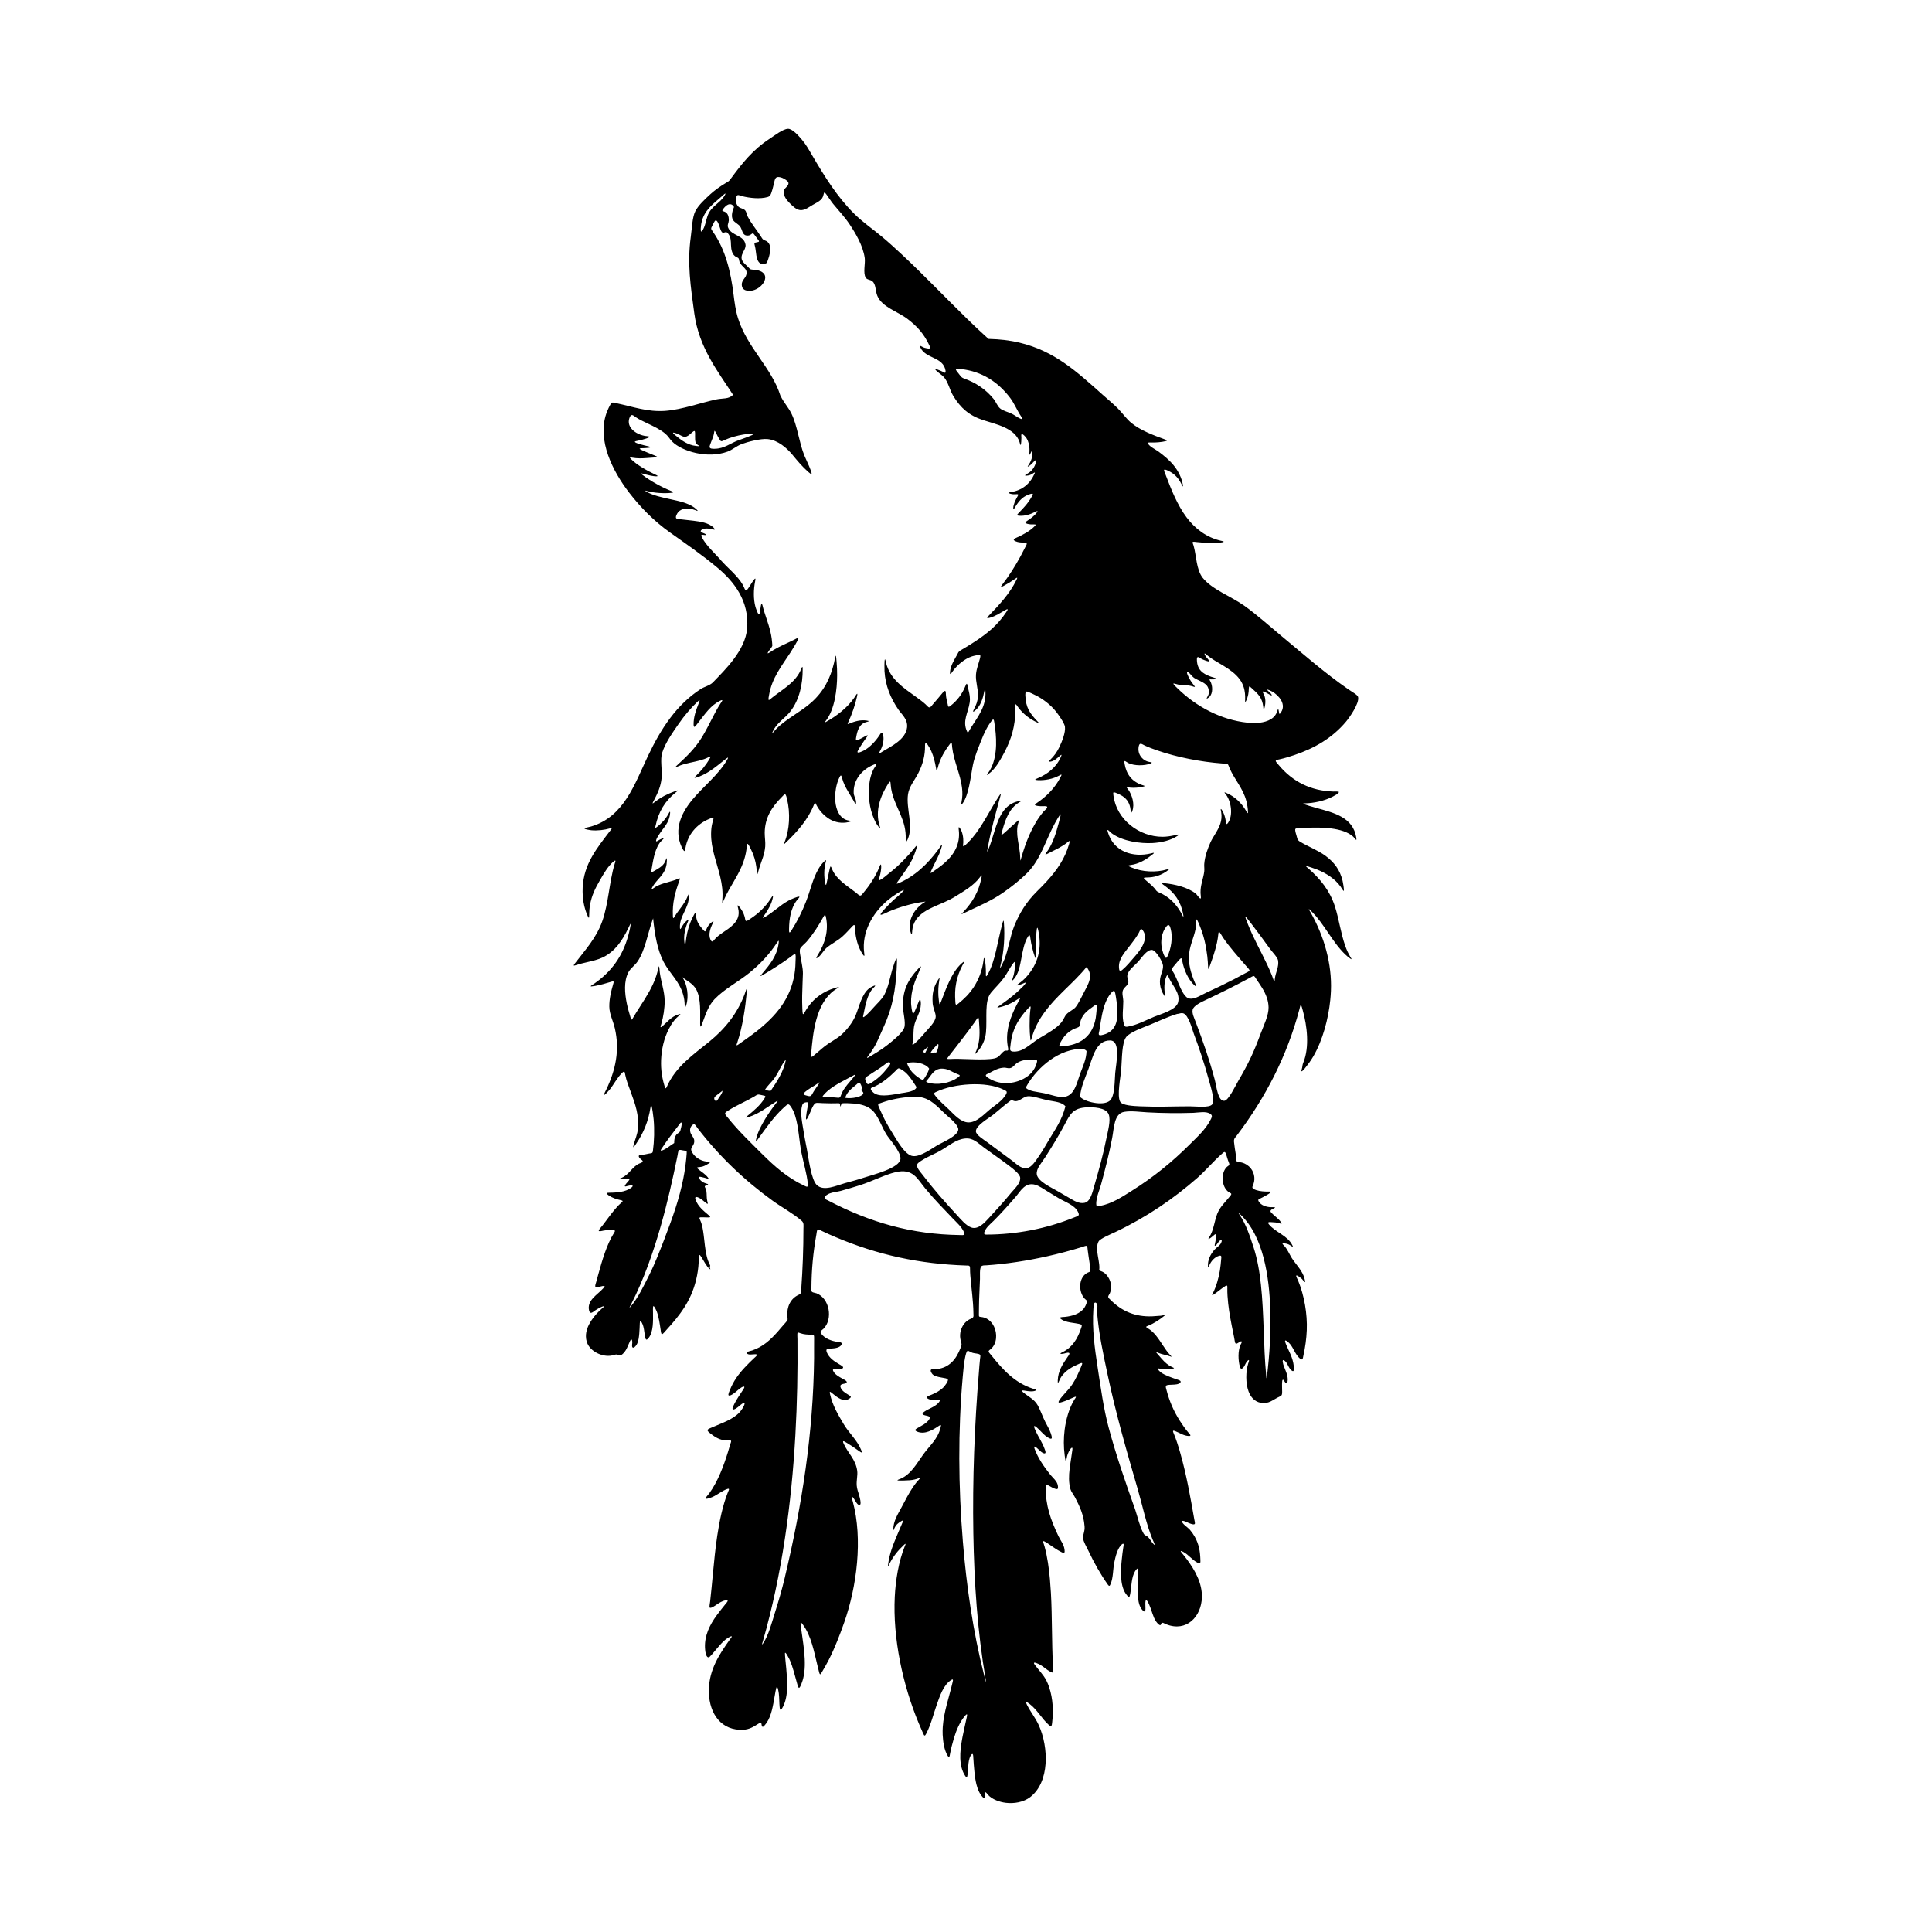<svg width="1500" height="1500" viewBox="0 0 1500 1500" xmlns="http://www.w3.org/2000/svg">
  <!-- Original SVG transformed and centered -->
  <svg x="445.5" y="100.0" width="608.999" height="1300" viewBox="0 0 308.06 657.6">
         <path class="cls-1" d="M266.35,316.14c-.3-.65-3.11-7-2.52-6.73.27.12,2.44,3.01,2.81,3.5,2.32,3.02,4.56,6.1,6.8,9.18.96,1.32,2.94,3.28,3.16,4.54.4,2.47-.99,4.71-1.27,7.17,0,.08-.07,1.2-.23,1.07-.12-.09-.81-2.08-.93-2.39-2.25-5.62-5.3-10.84-7.82-16.34M269.7,355.47c-2.64,7.19-4.82,11.78-8.69,18.37-1.18,2.02-3.85,7.75-5.53,7.9-2.54.23-3.05-5.67-3.75-8.29-2.26-8.41-4.44-14.55-7.51-22.71-.57-1.53-1.47-3.31-1.18-4.74.32-1.64,3.47-3.08,5.33-3.95,5.75-2.69,11.52-5.6,17.11-8.6.36-.19,1.23-.78,1.59-.7.39.08.85.99,1.09,1.35,1.57,2.36,3.06,4.34,4,7.08.44,1.27.67,2.5.7,3.84.06,3.22-1.95,7.17-3.16,10.46ZM250.74,383.12c-1.12,1.49-6.16.79-8.89.79-7.55,0-11.79.32-19.35,0-2.78-.12-7.03-.33-7.9-1.78-1.37-2.29.18-9.87.39-12.64.32-4.27.21-10.59,1.98-12.84,1.57-1.94,6.74-3.74,9.13-4.71,3.47-1.42,7.13-3.19,10.71-4.28.44-.13.3-.07.66-.1.08,0,.59-.17.77-.2.4-.07.66-.08,1.06,0,2.13.57,3.58,6.38,4.15,7.9,2.13,5.69,4.13,11.59,5.92,18.17.68,2.49,2.51,8.17,1.38,9.68ZM241.85,398.92c-6.8,6.8-14.19,12.82-22.71,18.17-4.05,2.54-7.77,5.04-12.56,5.96-.31.06-1,.29-1.21,0-.46-.61.02-3.03.22-3.78.42-1.56,1.04-3.07,1.47-4.64l.03-.12c1.48-5.38,3.17-11.95,4.35-18.17.76-4.03.71-9.58,4.74-10.27,2.78-.47,6.2.04,9.09.2,5.7.32,11.82.38,17.97.2,2-.07,5.27-.83,6.92.53.83.69.28,1.46-.1,2.22-1.91,3.76-5.25,6.74-8.2,9.69ZM209.66,489.36c3.32,15.67,7.57,30.31,11.85,45.02,1.87,6.46,3.25,13.41,5.79,19.62.14.34.86,1.88.88,2.08.04.46-1.05-.87-1.07-.9-.65-.85-1.17-1.96-2.12-2.51-.99-.53-.98-.51-1.5-1.52-1.28-2.48-2.04-5.92-2.94-8.62-.07-.22-.15-.43-.22-.65-3.63-10.23-7.37-20.95-10.27-31.79-2.03-7.58-3.1-15.64-4.34-23.7-1.18-7.68-2.18-15.06-1.66-22.86.04-.56.05-1.97.4-2.37.38-.43.91.03,1.07.49.3.89-.08,2.4,0,3.47.67,8.25,2.42,16.15,4.13,24.23ZM200.58,421.82c-2.15.44-4.15-.87-5.73-1.78-1.84-1.06-3.06-1.76-4.74-2.76-2.28-1.36-7.97-3.85-8.29-6.72-.25-2.26,1.98-4.53,3.36-6.71,2.97-4.7,4.98-7.9,7.51-12.64,2.15-4.04,3.21-6.68,8.89-6.91,2.25-.09,7.41,0,8.49,2.76.92,2.34-.35,6.67-.99,9.87-1.24,6.17-2.77,11.61-4.54,17.77-.85,2.94-1.59,6.62-3.95,7.11ZM164.84,428.93c2.99-2.99,5.64-5.96,8.69-9.48,1.91-2.2,3.69-5.86,7.7-4.74,1.46.41,3.28,1.67,4.74,2.57,1.48.91,3.02,1.87,4.54,2.76,2.4,1.4,6.16,2.68,7.46,5.24.26.52.65,1.3,0,1.67-.28.16-1.05.44-1.4.58-10.94,4.45-22.79,6.74-34.6,6.75-1.08,0-.89-.7-.53-1.45.75-1.6,2.17-2.69,3.4-3.91ZM150.42,426.56c-5.06-5.48-9.06-10.02-13.63-16-.73-.96-2.23-2.53-1.97-3.75.17-.84,2.77-2.23,4.15-2.96,1.53-.82,3.18-1.5,4.74-2.37,3.73-2.09,6.36-4.63,10.07-4.94,3.15-.26,4.89,1.76,7.31,3.56,3.23,2.39,6.63,4.67,10.07,7.31,1.65,1.26,4.03,3.13,4.15,4.54.18,2.26-2.43,4.55-3.55,5.92-3.14,3.83-5.33,6.16-8.89,10.07-1.58,1.73-4.09,4.46-6.72,3.57-2.12-.72-4.23-3.32-5.73-4.95ZM153.19,485.61c.1-.94.71-5.11,1.35-5.59.36-.27,1,.26,1.37.44,1.08.52,1.91.43,2.98.69,1.08.26.77.95.66,1.86-.19,1.65-.31,3.4-.44,5.06-1.74,21.11-2.56,42.35-2.2,63.54.33,19.29,1.58,38.4,4.85,57.43.55,3.21-.59-1.6-.7-2.03-4.33-17.09-6.86-34.88-8.29-52.44v-.11c-1.74-21.18-1.91-43.19-.02-64.36.13-1.5.28-2.99.43-4.49ZM105,417.08c2.32-.64,4.87-1.4,7.31-2.17,5.02-1.6,9.9-4.17,14.02-5.13,6.84-1.61,8.46,2.43,11.65,6.32,3.61,4.39,7.1,7.88,10.86,11.85,1.61,1.69,3.45,3.23,4.41,5.41.62,1.41-.71,1.11-1.68,1.1-18.79-.26-34.99-4.85-51.6-13.51-.42-.22-1.39-.56-1.46-1.06-.11-.75,1.36-1.54,1.94-1.76,1.4-.54,3.07-.65,4.54-1.04ZM95.52,414.91c-2.3-2.1-3.26-10.35-3.95-14.02-.44-2.38-.99-4.92-1.38-7.51-.47-3-1.36-6.88-.5-9.84.26-.89.82-1.16,1.7-1.23,1.04-.08.71.59.55,1.32-.18.82-.93,4.74-.7,5.37.3.64,1.94-3.55,2.05-3.79.34-.75,1.04-2.49,1.94-2.63.53-.08,1.87.06,2.52.08,2.02.07,4.06.12,6.08.03.78-.03.71.27.79,1,.12,1.05.22-.67.78-.92.49-.22,4.18,0,4.93.07,2.48.26,5.05.9,6.92,2.64,2.31,2.18,3.66,6.47,5.53,9.48,1.14,1.84,5.64,6.72,5.53,9.48-.15,3.77-10.92,6.33-14.42,7.5-2.57.86-4.97,1.46-7.5,2.17-3.32.94-8.18,3.24-10.86.79ZM82.88,568.95c-1.15,4.8-2.5,9.47-3.95,14.02-1.2,3.79-2.41,8.65-4.64,11.93-.73,1.07-.06-.81,0-1.04,7.46-26.01,11.21-53.82,12.73-80.8.71-12.54.94-25.1.82-37.65,0-.46-.11-2.16.01-2.47.16-.4.85-.02,1.16.09,1.31.47,2.97.59,4.36.53.99-.04,1.02.43,1.01,1.32-.04,2.67.01,5.35-.01,8.03-.31,29.19-4.73,57.7-11.5,86.03ZM73.99,402.67c-4.66-4.66-9.32-9.08-13.46-14.25-.3-.38-1.15-1.25-1.12-1.71.03-.48,1.01-.98,1.4-1.23,3.25-2.08,6.76-3.48,10.03-5.41.44-.26,1.11-.78,1.61-.8.39-.01,1.5.28,1.97.37.93.17,1.02.26.48,1.14-1.72,2.8-4.22,4.84-6.73,6.89-1.13.92-.35.7.52.43,4.18-1.33,7.12-3.82,10.76-6.06,1.17-.72.32.24-.02.68-1.49,1.91-3.02,4.05-4.26,6.12-1.48,2.48-2.98,5.15-3.57,8-.32,1.54.6.11.93-.34,1.42-1.98,2.91-4.02,4.4-5.96,1.74-2.25,3.52-4.33,5.64-6.24,1.62-1.45,1.77-1.73,3,.24,2.24,3.57,2.69,9.9,3.27,14.08.16,1.16.34,2.31.56,3.45.83,4.24,2.12,8.12,2.54,12.47.14,1.46-.71.86-1.61.44-6.32-2.96-11.44-7.43-16.33-12.32ZM58.39,377.88c-.11,1.02-.96,1.97-1.51,2.83-.34.53-.94,1.75-1.54.72-.59-1.01.35-1.55,1.06-2.11.59-.47,1.26-.91,1.82-1.4l.1-.09.07-.03v.07ZM83.28,365.54c-.74,4.52-3.53,8.71-5.92,12.24-1.01.15-1.43-.28-2.37-.2,1-1.79,2.6-2.99,3.95-4.94,1.67-2.42,2.57-5.1,4.35-7.11ZM38.08,352.12c.91-1.49,1.89-2.71,3.24-3.83.76-.62.72-.76-.29-.45-2.73.83-4.19,2.85-6.26,4.62-1.14.97-.6-.24-.4-.93.82-2.81,1.33-6.16,1.32-9.09-.08-3.87-1.39-7.24-1.9-10.99-.05-.35-.19-2.41-.31-2.53-.16-.17-.6,2.03-.64,2.19-.42,1.64-1.04,3.26-1.74,4.8-1.85,4.03-4.42,7.71-6.77,11.46-.43.69-.81,1.35-1.22,2.04-.55.93-.65.19-.85-.48-.56-1.86-1.06-3.53-1.45-5.45-.79-3.85-1.26-8.7.67-12.29.86-1.56,2.5-2.62,3.55-4.15,3.04-4.41,3.97-11.16,6.12-16.98.63,6.48,1.69,12.48,4.15,17.18,2.46,4.66,6.18,7.48,7.68,12.91.41,1.5.52,2.53.58,4.07.05,1.26.28.86.59-.06,1.09-3.29.46-8.14-1.54-11,1.62,1.4,4.18,2.43,5.53,4.94,1.92,3.7,1.42,9.27,1.48,13.37.03,2.58.82-.08,1.09-.82,1.14-3.12,2.22-6.32,4.54-8.79,3.93-4.09,9.34-6.82,13.83-10.47,4.12-3.37,7.81-7.27,10.72-11.75.66-1.01.81-1.01.65.25-.67,4.97-3.36,8.23-6.48,11.91-1.25,1.48-.41.92.6.32,3.56-2.09,6.98-4.3,10.34-6.72.34-.25,1.6-1.3,1.92-1.3.44,0,.31,1.51.3,1.82-.04,2.14-.11,3.91-.45,6.04-1.58,9.81-7.38,16.59-14.99,22.55-2.32,1.81-4.69,3.44-7.08,5.13-1.08.76-.62-.1-.38-.82,2.05-6.22,3.1-13.31,3.72-19.83.28-2.92-.6.19-.88.94-2.87,7.53-7.58,13.45-13.78,18.52-6.36,5.15-13.32,9.92-16.71,17.69-.56,1.28-.71.56-.99-.38-1.17-3.87-1.54-7.58-1.2-11.61.36-4.19,1.53-8.41,3.72-12.02ZM39.43,398.32c-1.47.9-3.13,2.38-4.74,2.92-1.08.36-.22-.69.02-1.05,1.95-3.01,4.14-5.77,6.3-8.62.17-.22.91-1.36,1.16-1.31.41.07.09,1.5.03,1.75-.12.45-.21.8-.31,1.26-.26,1.17-1.12.97-1.81,2.05-.56.89-.67,1.97-.65,3ZM35.88,435.25c-1.97,5.1-3.94,10.28-6.32,15.01-2.03,4.03-4.31,8.92-7.27,12.33-.94,1.09.14-.78.25-1,4.9-9.57,8.69-20.39,11.63-30.73,2.58-9.05,4.65-18.23,6.53-27.45.1-.47.26-1.77.47-2.1.33-.51,1.19-.19,1.7-.1.28.05,1.3.14,1.43.35.21.34-.43,5.54-.54,6.28-.22,1.52-.48,3.04-.78,4.55-1.57,7.9-4.23,15.37-7.12,22.86ZM32.47,274.32c-.63.48-.48-.02-.37-.53,1.14-5.41,3.61-9.72,7.96-13.17,1.08-.85,1.08-.97-.28-.48-2.94,1.05-5.52,2.33-7.98,4.27-1.23.97-.93.47-.38-.57,1.52-2.88,2.79-5.65,3.07-8.94v-.13c.26-3.03-.62-6.99.21-9.68,1.2-3.89,4.11-7.97,6.52-11.45,2.17-3.13,4.78-6.24,7.57-8.84.96-.9.56.04.32.67-1.1,2.89-2.11,5.41-2.06,8.57.03,1.77.95.27,1.46-.37,1.39-1.75,2.77-3.68,4.25-5.33,1.41-1.57,2.87-2.83,4.78-3.75,1.41-.67.55.4.14,1.01-1.21,1.8-2.37,4.06-3.37,6-1.29,2.49-2.54,4.99-4,7.38-2.67,4.33-5.85,7.41-9.56,10.81-.05.05-1.27,1.09-.62.91.49-.14,1.23-.52,1.77-.71,2.29-.84,5.08-1.25,7.47-1.89,1.32-.36,2.39-.7,3.62-1.34.93-.49.8-.17.37.59-1.53,2.67-3.29,4.74-5.49,6.88-.63.61-.61.8.31.54,1.59-.45,3.51-1.43,4.92-2.32,2.34-1.49,4.45-3.31,6.63-5.01,1.25-.96.9-.3.36.61-3.44,5.82-9.2,10.2-13.52,15.42-2.35,2.85-4.25,5.87-5.15,9.49-.8,3.38-.3,7.14,1.49,10.13.75,1.26.82.13.96-.7.87-5.2,4.45-9.33,9.27-11.33.29-.12,1.41-.67,1.65-.41.24.26-.28,1.64-.38,2.01-.67,2.61-.58,5.82-.15,8.47.94,5.81,3.4,11.14,4.03,17.11.17,1.75.17,2.96.04,4.71-.13,1.68.18.92.62-.09.62-1.44,1.3-2.75,2.06-4.11.08-.14.16-.28.24-.41,2.19-3.83,4.43-7.26,5.73-11.53.5-1.67.79-3.17.96-4.9.02-.18.04-1.38.43-1.02.5.46,1.7,3.09,1.99,3.83.91,2.37,1.32,4.4,1.52,6.92,0,.04.06,1.39.26,1.04.15-.26.53-1.82.67-2.26.96-3.03,2.09-5.3,2.37-8.58.13-1.74-.2-3.51-.2-5.33.05-5.9,2.73-10.11,6.78-14.15.24-.24.92-1.08,1.26-.97.37.12.65,1.54.74,1.92,1.29,5.23,1.06,12.03-1.05,17.01-.4.95-.05.62.47.12,4.49-4.26,8.7-8.98,11.06-14.78l.04-.11c.54-1.34.66-.63,1.15.29,1.28,2.37,3.56,4.68,6.03,5.81,2.3,1.03,4.8,1.17,7.21.43.98-.3-.22-.34-.58-.39-3.68-.52-5.1-4.31-5.38-7.56-.26-3.08.3-6.89,1.74-9.64.53-1.01.7-.31.89.41.53,2.01,1.34,3.59,2.39,5.37.69,1.17,1.41,2.32,2.09,3.51.12.2.65,1.38.89,1.32.33-.1.08-1.39,0-1.62-.26-.89-.69-1.58-.78-2.55-.27-5.14,3.21-9.27,7.79-11.17.7-.29,1.48-.54.81.49-.54.83-.81,1.18-1.2,2.12-1.95,4.55-1.8,10.75-.54,15.47.61,2.23,1.65,4.83,3.16,6.61.74.87.25-.38.15-.72-1.84-5.86.29-11.76,3.49-16.7.8-1.24.8-.42.87.57.3,4.28,2.2,7.83,3.84,11.69,1.37,3.27,2.15,5.98,2.06,9.56-.03,1.36.21,1.48.78.18,2.35-5.31-.7-12.03.12-17.7.48-3.08,2.52-5.35,3.95-8.1,1.82-3.54,2.79-7.01,2.73-11.01-.02-1.23.37-1.33,1.02-.35.5.75,1.05,1.72,1.43,2.54.96,2.17,1.47,4.36,1.87,6.69.02.14.16,1.34.41.74.21-.51.4-1.41.58-2,.89-2.8,2.32-5.39,4.09-7.73.13-.17.84-1.27,1.06-.92.12.2.16,1.41.2,1.74.64,5.48,3.18,10.39,3.85,15.75.25,2.08.22,3.74-.19,5.79-.22,1.07-.14,1.31.57.29,2.2-3.15,2.97-9.66,3.65-13.5.08-.47.17-.94.26-1.4.67-3.38,2.19-6.87,3.36-9.87,1.02-2.59,2.31-5.36,4.05-7.55.7-.88.83-.31.97.52.93,5.65,1.37,12.57-1.13,17.89-.5,1.05-.85,1.57-1.54,2.49-.99,1.32,1.37-.72,1.48-.82,2.2-2.05,3.87-5.14,5.26-7.78,2.72-5.21,4.14-10.18,4.21-16.1,0-.42-.12-2.37.04-2.6.18-.27.92.93,1.01,1.06,1.91,2.65,4.74,4.85,7.73,6.14.89.38.19-.25-.09-.54-3.08-3.21-4.54-5.42-4.75-9.98-.02-.42-.11-1.74.56-1.72.52.01,3.44,1.44,4.05,1.77,3.29,1.79,6.24,4.27,8.37,7.36.96,1.4,2.42,3.51,2.57,4.74.27,2.29-1.17,5.79-2.17,7.9-.97,2.02-2.06,3.55-3.68,5.1-.42.4-.73.8.15.67,1.47-.21,2.7-1.4,3.76-2.33.79-.69.65-.25.35.45-1.73,4.02-5.21,6.79-9.18,8.43-1.17.48-1.28.64.13.72,2.76.15,5.94-.46,8.38-1.8,1.06-.58,1.12-.51.53.62-2.17,4.21-5.49,7.61-9.41,10.21l-.09.06c-.85.56-.69.8.26.99,1.14.22,1.94.14,3.07.13.94-.01,1.26.31.55,1.1-.37.41-.77.69-1.16,1.15-4.3,5.1-6.93,11.99-8.73,18.35-.39,1.36-.32.55-.33-.29-.05-4.45-2.15-9.58-.71-13.85.04-.11.48-1.11.15-.97-.37.15-4.39,3.88-5.08,4.49-.2.18-1.46,1.37-1.68,1.24-.2-.11.27-1.53.33-1.76,1.1-4.08,2.71-8.65,6.55-10.92.81-.47,1.36-.78-.06-.52-5.86,1.09-7.91,6.49-9.53,11.55-.81,2.53-1.58,5.43-2.65,7.84-.57,1.29-.09-.91-.05-1.12,1.19-6.86,3.16-13.56,4.95-20.28l.03-.11c.28-1.04.14-.92-.39-.13-3.61,5.4-6.51,11.79-10.68,16.72-.39.46-3.06,3.43-3.49,3.27-.25-.09-.05-1.27-.04-1.53.07-1.85-.27-4.17-1.4-5.68-.66-.89-.39.62-.36.94.59,5.42-1.8,9.55-5.79,12.98-1.52,1.3-3.09,2.38-4.72,3.53-.98.69-.5-.22-.26-.76.95-2.24,2.18-4.31,3.11-6.55.12-.3,1.34-3.54,1.02-3.55-.14,0-1.33,1.77-1.5,2.01-4.14,5.59-9.1,10.39-15.58,13.14-1.3.55-.39-.48-.03-1,2.12-3.06,4.27-5.75,5.83-9.18.26-.59,1.65-4.06,1.41-4.47-.14-.25-.84.75-.96.89-1.46,1.79-3.06,3.55-4.69,5.19l-.08.08c-1.46,1.47-2.97,2.84-4.6,4.11-.63.49-3.86,3.37-4.48,3.16-.28-.1.15-1.12.21-1.34.36-1.26.75-3.18.6-4.47-.11-1-.63.51-.72.74-1.49,3.59-3.65,6.93-6.14,9.91l-.08.09c-.6.71-1,1.58-1.93.83-.36-.29-.68-.6-1.06-.89-3.4-2.66-7.58-5.03-9.33-9.18-.06-.14-.44-1.3-.67-1-.17.22-.61,2.48-.72,2.94-.27,1.19-.52,2.38-.77,3.58-.27,1.34-.46.36-.6-.34-.44-2.36-.44-5.41.21-7.72.31-1.11.3-1.34-.67-.38-3.14,3.09-4.55,8.41-5.91,12.51-.36,1.09-.73,2.17-1.15,3.24-1.6,4.1-3.36,7.56-5.71,11.28-.98,1.56-.92.34-.91-.69.06-3.83.65-8.08,3.07-11.2.12-.15.24-.3.36-.44.11-.12.96-.95.51-.99-.74-.06-3.33,1.1-4.08,1.51-3.42,1.84-6.11,4.67-9.45,6.56-1.37.78-.38-.43-.01-.94,1.46-2.07,2.72-4.25,3.23-6.76.31-1.57-.56.02-.84.44-2.1,3.19-4.74,5.75-7.93,7.84-.33.22-1.46,1.09-1.82.86-.25-.16-.36-1.2-.45-1.53-.4-1.53-1.26-3.03-2.3-4.22-.81-.93-.42.27-.3.77.32,1.39.36,2.52-.16,3.87-1.42,3.58-5.75,5.17-8.4,7.67-.46.44-.74.88-1.15,1.29-.54.54-.87.08-1.13-.46-.96-2.04-.05-4.56.89-6.45.3-.6.56-1.14-.33-.49-1.06.79-1.78,1.78-2.25,3.01-.37.96-.55.78-1.19.05-1.5-1.71-2.57-3.08-2.79-5.43-.01-.15-.03-1.36-.29-1.23-.43.21-1.82,3.41-2.05,4.03-.95,2.49-1.47,5.04-1.76,7.69-.14,1.32-.28,1.22-.47-.03-.42-2.9.32-5.79,1.45-8.45.31-.73.21-.76-.42-.26-1.05.85-1.62,1.76-2.27,2.92-.41.74-.51.51-.54-.22-.12-4.66,3.61-7.48,3.54-12.43-.02-1.26-.5.23-.65.58-.99,2.38-2.73,4.34-4.2,6.43-.36.51-.61,1.02-.94,1.51-.5.75-.49-.22-.51-.64-.24-4.99.82-8.97,2.48-13.61.06-.18.49-1.16.05-1.1-.2.03-1.2.52-1.52.63-2.8,1-6.26,1.46-8.65,3.28-.67.51-1.06.81-.49-.29,1.78-3.38,5.03-4.85,5.66-9.17.02-.13.25-2.52,0-2.32-.07.05-.59,1.35-.69,1.56-.86,1.68-2.85,2.67-4.43,3.58-1.03.6-.97.32-.79-.71.57-3.29,1.11-7.2,2.93-10.06.54-.85.98-1.19,1.65-1.89.87-.9-1.19.12-1.39.23-.19.11-1.27.9-1.41.58-.2-.75,1.71-3.42,2.24-4.13,1.68-2.21,3.04-3.97,3.27-6.87.1-1.28-.49.02-.71.41-1.14,2.04-2.8,3.77-4.65,5.18ZM57.8,169.44c-2.45-2.77-5.67-5.61-7.42-8.86-1.05-1.95.95-.76,1.52-1.09.41-.23-1.3-.84-1.4-.88-.59-.27-.94-.54-.37-1.08,1.06-.85,3.09-.55,4.31-.25.86.21,1.36.28.5-.61-1.92-1.98-5.37-2.42-7.98-2.75-1.53-.19-3.1-.36-4.64-.52-.53-.06-1.84-.04-2.13-.5-.36-.56.43-1.93.82-2.37,1.37-1.55,3.71-1.57,5.57-1.14.7.17,1.17.43,1.81.63.94.31-.99-1.22-1.05-1.26-2.54-1.86-6.27-2.6-9.31-3.26-2.92-.64-7.32-1.52-9.8-3.18-.63-.42.38-.09.56-.05,2.91.76,6.53,1.01,9.53.7,1.45-.15.45-.5-.28-.8-3.74-1.53-7.75-3.74-10.98-6.17-1.27-.96-.29-.64.56-.41,1.36.37,3.57.95,4.93.89,1.01-.04-.44-.63-.66-.73-3.07-1.47-7.07-3.66-9.46-6.08-.78-.8-.18-.64.55-.51,1.91.34,3.65.29,5.57.15,1.11-.08,2.2-.17,3.31-.24,1.35-.08,1.06-.26-.01-.72-.76-.32-5.78-2.27-5.98-2.66-.14-.28,1.48-.26,1.64-.27.31-.01,4.18-.15,1.94-.68-1.27-.3-2.38-.52-3.64-.92-.17-.05-2.32-.69-1.74-1.03.27-.16,1.82-.42,2.28-.53.14-.04,4.26-1.11,3.24-1.4-.41-.12-1.25-.17-1.74-.25-2.16-.39-4.77-1.69-5.8-3.73l-.05-.1c-.59-1.2-.52-2.56.09-3.74.62-1.2,1.4-.36,2.2.2,1.28.89,3.36,1.85,4.8,2.54,2.4,1.14,4.71,2.22,6.79,3.91,1.17.96,1.84,2.23,2.76,3.16,3.83,3.83,13.9,6.82,21.72,3.95,1.94-.71,3.57-2.22,5.53-2.96,2.12-.8,7.46-2.27,10.27-1.97,3.98.42,7.48,3.47,9.68,6.12,2.03,2.45,3.8,4.6,6.2,6.73,1.48,1.31,1.67,1.19.98-.7-.72-1.96-1.65-3.72-2.44-5.64-2.14-5.24-2.72-11.68-5.13-16.59-1.18-2.4-3.01-4.32-4.15-6.72-.05-.11-.19-.38-.2-.39-3.42-10.81-12.96-18.71-16.59-30.22-.97-3.06-1.39-6.35-1.78-9.48-1.08-8.65-3.05-17.39-8.15-24.64-.83-1.16-.79-1.14-.08-2.47.21-.4.75-1.62,1.05-1.82.66-.36,1.2,1.04,1.37,1.47.33.81.55,1.78.91,2.53.36.76.73.92,1.5.62.61-.24.82-.03,1.24.45,1.1,1.26,1.11,2.92,1.16,4.51.06,1.74.39,3.96,2.18,4.76.75.33.9.4,1.01,1.24.41,2.56,3.44,2.93,2.88,5.51-.4,1.84-2.31,2.43-1.72,4.88.25.94,1.12,1.44,2.17,1.58,3.64.47,7.23-2.96,6.91-5.53-.33-2.17-3.08-2.7-4.89-2.75-1.12-.03-1.17-.43-1.93-1.15-1.9-1.79-3.28-2.79-1.9-5.61.49-.96,1.09-1.82,1.02-2.94-.52-3.97-5.52-3.47-6.86-6.83-.41-1.01.22-1.75.28-2.84.03-1.28-.31-2.89-1.65-3.39-.93-.35-1.26-.22-.35-1.35.97-1.21,2.46-2.4,3.81-.91.38.42.13.67-.06,1.18-.39,1.03-.59,1.99-.5,3.09.26,1.9,1.55,2.19,2.74,3.28.17.16.28.29.42.47.91,1.26.86,3.24,2.37,3.55.88.16,1.44.04,2.12-.53.52-.44.67-.33,1.11.21.5.62.92,1.29,1.43,1.92.61.76.6.92-.39,1.09-1.1.17-1.12.33-.81,1.46.32,1.16.37,2.55.59,3.77.21,1.15.59,2.74,1.81,3.21.66.21,1.5.09,2.11-.23.21-.11.32-.46.4-.67.91-2.43,2.44-7.17-1.05-8.29-.77-.25-.97-.71-1.39-1.37-1.77-2.77-3.8-5.1-5.34-8.07-.43-.83-.36-1.66-.99-2.37-.63-.72-1.82-.69-2.57-1.38-1.01-.98-1.07-2.13-.9-3.46.23-1.76,1.04-1.02,2.33-.7,2.98.73,7.06,1.2,10.03.32,1.01-.3,1.19-.94,1.52-1.88.52-1.49.8-3.04,1.2-4.57.36-1.31.91-1.57,2.24-1.29.96.2,2.1.87,2.81,1.54.95.9,0,1.89-.66,2.56-.44.44-.68.74-.79,1.37-.27,1.82,1.25,3.61,2.37,4.74,2.92,2.92,4.36,3.67,8.09,1.19,1.11-.74,2.38-1.29,3.42-2.03.97-.69,1.44-1.3,1.71-2.47.24-1.06.35-1.24,1.1-.24.92,1.22,1.72,2.57,2.67,3.75,2.2,2.7,4.46,5.01,6.52,8.1,2.33,3.51,5.24,8.32,5.92,13.23.29,2.06-.75,5.91.4,7.7.57.89,1.79.72,2.57,1.38,1.51,1.29,1.11,3.66,1.97,5.73,1.86,4.47,7.91,6.08,11.85,9.09,4.02,3.08,6.53,5.96,8.67,10.57.57,1.22-.21,1.15-1.2.94-1.07-.22-1.3-.35-2.23-.86-.55-.3-.37.14-.21.49,1.99,4.55,8.97,3.65,9.89,9.09l.02.14c.16,1.25-.5.67-1.2.32-.51-.26-4.3-1.99-2.13-.08,1.28,1.12,2.35,1.58,3.34,3.12,1.15,1.84,1.55,3.54,2.44,5.42.18.37.36.72.58,1.07,2.9,4.74,6.15,7.65,11.65,9.48,4.86,1.61,12.53,3.04,14.36,8.6.03.1.35,1.3.47,1.21.22-.16.29-2.56.28-2.93-.01-.27-.19-1.33.17-1.36.52-.05,1.54,1.17,1.81,1.58,1.77,2.77,1.03,6.31,1.12,6.49.18.34.72-1.1.83-1.24.11-.13.13-.07.18.09.23.7.09,2.08-.12,2.8-.28.97-.78,1.82-1.34,2.65-.18.27-.37.61.2.27,1.02-.61,1.5-1.35,2.33-2.12,1.33-1.24.25,1.49.09,1.82-.8,1.72-1.74,2.57-3.37,3.49-.12.07-.38.2-.45.33-.12.33,1.27.09,1.4.06.92-.24,1.29-.51,2.07-1.01.58-.37.35.09.18.47-1.82,3.99-4.91,6.44-9.26,7.11-.94.14-1.39.3-.12.65.99.28,1.52.18,2.5.16.91-.02.46.49.14,1.07-.67,1.21-1.52,2.97-1.56,4.36-.03,1.16.82-.51.97-.75,1.49-2.36,3.13-4.07,5.91-4.8.14-.04.77-.18.81.05.1.56-1.86,3.26-2.29,3.82-1.1,1.37-2.26,2.58-3.48,3.84-.64.65-.41.8.45.87,2.32.15,4.37-.57,6.42-1.59.6-.3,1.04-.51.46.33-1.06,1.45-2.46,2.38-3.93,3.36-.78.52-.72.82.22,1.07.94.25,1.72.26,2.68.23.83-.03.63.25.15.74-1.93,1.95-4.69,3.41-7.18,4.51-.92.4-1.55.81-.27,1.38,1.05.47,2.22.49,3.34.52,1.43.04,1.13.53.57,1.57-.67,1.24-1.28,2.53-1.96,3.78-2.08,3.83-4.55,7.75-7.22,11.19-.96,1.23-.49,1.04.6.45,1.65-.89,3.07-1.76,4.61-2.85.9-.64.82-.35.41.49-2.6,5.36-6.82,9.87-10.92,14.11-.92.96-.72,1.1.52.75,2.22-.62,4.05-1.89,6.02-3,1.35-.77.94-.08.37.79-3.38,5.11-7.37,8.35-12.45,11.67-1.82,1.19-3.68,2.33-5.56,3.42-.8.46-.91.94-1.34,1.73-1.16,2.15-2.54,4.22-2.75,6.73-.14,1.72.8.08,1.17-.43,1.78-2.43,4.6-4.8,7.51-5.73.46-.14,2.9-.79,3.18-.42.14.18,0,.86-.05,1.07-.59,2.3-1.4,4.05-1.61,6.5-.2,2.85.93,5.75.79,8.49-.13,2.01-.64,3.26-1.54,5.02-.42.82-.73,1.6.43.62,2.2-1.83,3.09-4.91,3.61-7.61.29-1.54.38-.76.43.25.26,5.82-2.8,9.51-5.71,14.13-.34.54-.58.97-.88,1.53-.3.56-.43.35-.67-.15-1.86-4.01.45-7.23,1.05-11.18.07-.48.11-.93.12-1.41-.01-1.92-.5-3.13-.85-4.96-.32-1.67-.5-1.28-1.06.07-1.24,2.99-3.19,5.54-5.76,7.51-.92.71-.91.2-1.08-.71-.26-1.35-.64-2.35-.69-3.77-.05-1.24-.04-2.07-1.27-.68-.63.71-1.22,1.5-1.86,2.23-.74.85-1.43,1.62-2.15,2.5-.38.47-.94,1.36-1.61.89-.29-.21-.77-.76-1.06-1.04-1.11-1.03-2.46-1.99-3.68-2.88-5.06-3.66-10.27-6.98-11.88-13.45-.01-.06-.32-1.6-.46-1.35-.24.46-.18,3.94-.14,4.66.34,5.6,2.33,10.54,5.5,15.12,1.31,1.89,3.68,3.74,3.36,6.91-.54,4.74-6.04,7.34-9.67,9.52-.23.14-1.18.8-1.38.74-.01-.23.61-1.29.75-1.57.86-1.79,1.39-4.06.81-6-.41-1.3-.96-.2-1.37.44-1.45,2.22-3.68,4.67-6.03,5.93-.45.24-.9.44-1.38.62-.55.2-1.56.52-1.08-.46.26-.54.8-1.35,1.13-1.88.77-1.23,1.57-2.4,2.44-3.57.74-.99,0-.63-.63-.3-.73.37-2.62,1.54-3.34,1.57-.53,0-.29-.83-.23-1.17.43-2.49,1.15-5.17,3.9-5.93.81-.23,1.77-.38.18-.62-2.39-.36-4.72.33-6.9,1.24-.78.33-.57-.02-.3-.6,1.45-3.08,2.77-6.92,3.48-10.24.45-2.1-.72.05-1.07.57-2.74,4-6.97,7.26-11.18,9.59-.94.51-.29-.11.02-.52,3.46-4.5,4.37-12.31,4.39-17.84,0-1.74-.06-3.48-.22-5.21-.01-.14-.18-2.64-.38-2.43-.12.13-.53,2.4-.62,2.77-1.47,6.2-4.06,11.21-8.83,15.5-4.29,3.84-9.89,6.43-13.85,10.46-.23.23-1.44,1.63-1.55,1.68-.34.17.71-1.7.75-1.75,1.62-2.65,4.39-4.34,6.29-6.75l.07-.09c3.55-4.59,4.83-10.75,4.8-16.45,0-.11.05-1.42-.27-.87-.26.45-.52,1.19-.77,1.7-2.32,4.62-7.08,7.16-10.98,10.26-.21.17-1.06.98-1.29.91-.28-.09.03-1.57.08-1.83,1.13-6.78,4.91-11.42,8.54-16.99.45-.69,3.12-4.93,3.01-5.43-.08-.35-1.33.41-1.5.5-1.39.72-2.91,1.38-4.34,2.06-1.36.65-2.69,1.33-3.99,2.09-.61.36-1.22.82-1.82,1.15-1.27.71.82-1.83.89-1.92.11-.15.48-.71.51-.87.05-.25-.18-2.42-.23-2.82-.5-3.75-1.83-7.1-2.96-10.67-.26-.82-.44-1.56-.65-2.38-.31-1.19-.47-.83-.66.15-.11.58-.39,2.87-.54,3.19-.44.91-1.52-2.59-1.59-2.84-.84-3.08-.74-6.86-.12-9.98.22-1.09.23-1.59-.65-.41-.62.83-2.01,3.3-2.58,3.78-.61.52-.9-.51-1.1-.96-1.38-3.24-4.78-6.26-7.26-8.73-.62-.62-1.21-1.24-1.79-1.89ZM47.84,123.18c.34.92,1.38,1.21,1.43,1.38.09.26-2.26-.16-2.44-.2-2.87-.67-5.09-2.41-7.29-4.27-1.67-1.41.8-.47,1.36-.21,2.11.98,2.65,1.85,4.78.05.28-.24,1.4-1.36,1.73-1.23.32.13.21,1.72.21,2.06,0,.62,0,1.79.19,2.36l.02.07ZM64.91,122.24c-3.49,1.21-5.69,3.42-9.72,3.43-.58,0-1.88.06-1.86-.79.01-.6,1.14-3.15,1.41-3.97.11-.35.2-.67.27-1.03.03-.14.17-1.32.33-1.27.17.05.94,1.7,1.09,1.97.21.4.97,1.8,1.27,2.02.42.31,1.21-.22,1.65-.42,2.06-.94,4.92-1.72,7.16-2.09.38-.06,4.24-.64,4.19-.29-.06.47-4.78,2.1-5.42,2.32-.12.04-.23.08-.35.12ZM52.47,34.36c-.6,1.77-.94,4.24-2.06,5.72-1.01,1.3-.36-2.78-.31-3.03,1.01-4.96,4.43-7.41,8-10.51.41-.36,2.21-2.13,1.1-.28-1.86,3.09-5.28,4.04-6.69,7.97l-.05.13ZM171.35,105.65c1.73,2.3,2.7,4.92,4.3,7.27.61.89.84,1.44-.5.81-1.02-.48-1.98-1.22-3.01-1.76-1.5-.77-3.54-1.15-4.74-2.17-1.06-.9-1.61-2.58-2.57-3.75-3.08-3.78-7.03-6.38-11.61-8-1.15-.41-1.43-1.13-2.17-2.03-1.68-2.02-1.18-1.91,1.15-1.64,7.97.91,14.35,4.95,19.15,11.28ZM90.24,379.03c.06-.44,1.03-1.14,1.39-1.41,1.3-.96,2.71-1.65,4.02-2.6,1.02-.74,1.09-.7.36.4-.81,1.22-1.67,2.34-2.36,3.64-.51.96-.95.98-1.96.7-.32-.09-1.37-.31-1.45-.65v-.06ZM98.54,380.35c-1.3.04-.78-.49-.19-1.16,2.91-3.28,7.67-5.28,11.46-7.42.96-.54.77-.22.24.47-1.12,1.46-2.4,2.77-3.47,4.27-.74,1.03-1.25,1.91-1.67,3.12-.37,1.07-.75.96-1.78.85-1.39-.15-3.2-.17-4.6-.13ZM106.62,380.43c.88-2.44,2.5-3.48,4.36-5.06.22-.19.87-.89,1.17-.76.45.19.93,1.49.98,1.96.02.39-.24.97-.23,1.02.04.28,1.84,1.08-.09,2.13-1.49.81-4.2,1.14-5.87.89-.18-.03-.2,0-.34-.08v-.1ZM181.82,299.58c-3.97,3.88-6.85,8.52-8.89,13.63-1.65,4.19-2.15,8.75-3.83,13.01-.18.46-2.35,5.5-1.47,2.11,1.33-5.13,1.69-11.28,1.28-16.55-.12-1.54-.39-.42-.59.33-.98,3.6-1.65,7.17-2.51,10.78-.76,3.17-1.72,6.56-3.36,9.39-.76,1.3-.61-.07-.61-.76,0-1.52-.09-4.22-.54-5.62-.28-.85-.4.71-.42.88-.5,3.73-1.79,7.23-3.86,10.38-1.7,2.56-3.68,4.55-6.08,6.45-1.06.84-1.03.15-1.1-.88-.16-2.64-.16-4.71.35-7.33.45-2.32,1.23-4.53,2.32-6.63l.05-.11c.51-.98,1.58-2.49-.29-.85-3.93,3.51-6.24,10.27-8.1,15.13-.57,1.49-.63.77-.77-.36-.08-.66-.17-1.35-.21-2.01-.13-2.2,0-4.13.37-6.3.19-1.08,0-.82-.49-.06-1.88,2.92-2.38,5.63-2.14,9.07v.15c.15,1.94,1.28,3.91,1.2,5.33-.12,2.1-2.99,4.73-4.15,6.12-1.28,1.54-2.71,3.12-4.22,4.43-1.11.97-.76.06-.59-.84.29-1.56.17-3.36.33-4.99.03-.33.08-.65.13-.97.59-3.14,2.62-5.42,2.67-8.79,0-.33-.04-2.63-.67-1.31-.45.95-.8,2.01-1.23,3-.13.3-.82,2.11-1.14,2.05-.47-.09-.78-3.46-.8-3.99-.17-4.87,1.6-9.1,3.55-13.44.82-1.83-.07-.87-.82-.07-3.85,4.12-5.91,8.19-5.93,13.92,0,.38,0,.75.02,1.13.11,2.31,1.03,5.67.59,7.7-.49,2.26-4.88,5.65-6.71,7.11-2.26,1.79-4.77,3.3-7.25,4.75-1.28.74-.6-.03-.12-.67,1.38-1.82,2.71-3.96,3.62-6.06,1.14-2.65,2.45-5.32,3.55-8.1,2.93-7.41,3.68-14.6,3.96-22.49.09-2.67-.56-.86-1.02.4-.29.79-.57,1.64-.81,2.45-.95,3.3-1.52,6.91-3.12,9.97-.96,1.82-2.86,3.45-4.15,4.94-1.06,1.23-2.18,2.42-3.42,3.48-1.17.99-.77-.05-.58-.9.7-3.3,1.36-7.57,3.75-10.1.07-.08,1.02-.95.74-1-.41-.08-1.86.76-2.21,1.02-3.02,2.24-3.96,7.15-5.35,10.52-.07.18-.15.36-.23.54-1.1,2.48-3.28,5.35-5.53,7.31-1.95,1.69-4.39,2.84-6.32,4.34-1.6,1.25-3.06,2.64-4.63,3.91-.98.79-.9.07-.82-.81.7-8.25,1.77-19.5,8.94-24.88.58-.44,1.23-.76,1.78-1.17,1-.74-2.97.69-3.01.7-4.15,1.6-7.41,4.32-9.74,8.12-.14.24-.9,1.71-1.15,1.61-.24-.1-.27-2.02-.29-2.36-.15-3.26-.04-6.5.09-9.76.05-1.27.1-2.54.14-3.81.05-2.22-.75-5.2-1.08-7.47-.11-.73-.31-1.81.09-2.48.47-.79,1.81-1.83,2.49-2.6l.08-.1c2.56-2.96,4.63-6.29,6.53-9.71.54-.97.73-.75.94.24,1.12,5.25-.37,10.28-3.16,14.75-.22.35-1.27,1.97,0,1.07,1.38-.97,2.06-2.62,3.38-3.79,1.89-1.59,4.24-2.7,6.12-4.35,1.48-1.3,2.7-2.75,4.06-4.16.78-.81.91-.54.97.48.06.91.09,1.61.22,2.52.42,2.85,1.26,5.71,2.9,8.11.88,1.28.59-.09.51-.78-.96-7.89,3.18-15.34,9.05-20.34.61-.52,1.25-1.02,1.9-1.5l.09-.07c1.19-.86,2.7-1.82,4.01-2.46,1.91-.94-1.88,2.34-1.94,2.39-.76.65-1.51,1.28-2.22,1.98-.45.45-4.92,4.8-4.41,5.15.31.22,2.72-1.01,3.18-1.21,2-.87,4.45-1.71,6.55-2.32,2.61-.76,5.22-1.32,7.92-1.62-4.19,2.36-7.51,7.48-5.77,12.36.47,1.33.49-.51.52-.89.58-6.91,7.51-8.93,12.85-11.34,1.4-.63,2.74-1.3,4.05-2.11,3.35-2.09,7.33-4.34,9.68-7.58.87-1.2.82-.83.57.42-1.04,5.23-3.46,9.39-7.1,13.25-.03.03-.86.83-.62.81.2-.02,3.58-1.68,4.16-1.94,1.7-.79,3.41-1.57,5.09-2.41,2.35-1.17,4.62-2.43,6.79-3.92,3.41-2.36,6.82-5.02,9.88-8.1,5.17-5.28,7.2-13.02,10.73-19.4.07-.13,2.26-4.14,2.22-3.3-.03.61-.6,2.67-.78,3.34-.95,3.57-2.11,7.45-4.14,10.56-.17.26-1.11,1.48-1.07,1.68.05.28,1.68-.66,1.88-.76,2.33-1.18,4.73-2.25,6.75-3.93,1.07-.89,1.03-.61.68.62-1.67,5.84-4.76,10.26-8.81,14.7-1.26,1.37-2.57,2.7-3.9,4ZM201.37,329.2c2.82,3.39.74,6.6-1.18,10.27-.98,1.88-2.07,4.23-3.16,5.53-.79.95-2.52,1.65-3.55,2.76-.73.78-1.09,2.05-1.97,3.16-1.87,2.35-5.53,4.37-8.49,6.12-1.99,1.19-3.65,2.7-5.57,3.91-1.59.99-3.24,1.62-5.15,1.42-1.16-.17-.97-.94-.87-1.88.27-2.63.62-4.65,1.63-7.11,1.3-3.13,3.29-5.77,5.61-8.22.98-1.03.76-.18.64.72-.26,1.99-.32,4.47-.31,6.48.01,1.7.1,3.41.3,5.1.15,1.22.37.18.52-.36,2.15-7.74,7.23-13.32,12.82-18.79,3.02-2.96,6.06-5.83,8.73-9.11ZM204.97,349.27c-1.19,6.6-5.26,10.09-11.83,10.94-.45.06-2.1.36-2.39.02-.29-.34.51-1.66.71-2,1.42-2.57,3.54-4.34,6.33-5.25.88-.29.84-.64.98-1.51.58-3.47,2.71-4.99,5.39-6.9.15-.11,1-.79,1.16-.48.24.47-.22,4.43-.35,5.17ZM202.16,369.1c1.7-4.58,2.96-11.15,8.49-11.06,4.3.07,2.3,9.11,1.98,12.84-.25,2.91-.08,9.14-2.17,10.86-2.67,2.19-9.99.37-11.65-1.58.34-3.85,1.88-7.07,3.36-11.06ZM192.88,380.15c-2.46.43-5.22-.77-8.1-1.38-2.85-.6-5.82-.67-7.31-2.17,3.54-6.76,11.63-14.5,20.74-15.21,1.19-.09,2.46-.09,3.16.79-.07,3.31-1.5,6.1-2.57,9.08-1.22,3.4-2.15,8.24-5.92,8.89ZM164.64,387.26c2.75-2.21,4.76-4.09,7.31-5.92,2.46,1.71,4.09-1.15,6.32-1.38,1.88-.2,5.41,1.08,7.9,1.58,2.6.52,5.49.64,6.91,2.37-1.44,5.56-3.92,8.86-6.52,13.23-1.05,1.76-2.25,3.94-3.75,6.12-1.42,2.06-3.03,4.7-4.94,4.94-2.28.28-4.1-1.74-5.73-2.96-3.58-2.7-6.3-4.61-9.87-7.31-1.12-.84-4.25-2.72-4.35-4.15-.16-2.31,5.13-5.24,6.71-6.52ZM147.26,385.09c-1.76-1.66-4.13-3.69-5.51-5.64-.56-.8-.1-.89.6-1.23,6.87-3.27,19.49-4.3,26.41-.88.37.19,1.22.5,1.27.94.1.82-1.51,2.66-2.1,3.23-1.34,1.3-3.02,2.39-4.48,3.58-2.3,1.88-5.21,5.19-8.49,5.14-3.05-.06-5.75-3.28-7.7-5.14ZM132.65,380.15c5.05-.32,7.66,1.39,11.12,4.74.83.8,1.64,1.6,2.5,2.37,1.43,1.27,4.79,4,4.74,5.73-.08,2.52-6.27,5.09-8.1,6.12-1.88,1.07-6.57,4.65-9.68,4.35-3.22-.31-6.52-6.61-8.1-9.09-1.97-3.11-3.43-5.8-4.88-9.19-.17-.41-.8-1.6-.69-1.98.1-.36,1.1-.62,1.45-.75,3.6-1.31,7.81-2.03,11.63-2.3ZM171.35,368.9c1.28-.25,1.65-1.38,2.96-2.17,2.07-1.23,4.14-1.12,6.45-1.2,1.31-.04,1.36.35,1,1.53-.84,2.76-2.59,4.66-5.11,6.01-2.44,1.31-5.32,1.89-8.08,1.67-2.2-.19-4.32-.94-6.13-2.22-1.41-1-.18-1.22.83-1.75,1.99-1.04,3.37-1.93,5.71-2.06.73-.03,1.55.36,2.37.2ZM161.87,354.88c.53-5.64-.71-12.34,1.98-15.6,1.75-2.13,3.58-3.76,5.13-5.92,1.29-1.81,2.25-3.88,3.6-5.64.94-1.24.77.05.71.83-.14,1.86-.31,3.33-.94,5.11-.29.8-.35,1.2.43.35,1.92-2.15,2.47-5.48,2.99-8.22.52-2.71,1.1-6.28,2.64-8.6.77-1.17.82.13.92.84.3,2.24.98,5.07,1.75,7.19.47,1.29.47-.18.5-.68.18-3.28-.2-6.79.22-10,.25-1.93.64.44.74.95,1.27,6.47-.23,12.43-4.63,17.39-1.07,1.19-2.01,2.02-3.33,2.93-1.09.77-.67.7.31.43.8-.22,1.3-.45,2.05-.79,1.32-.59-.36,1.21-.56,1.41-.67.68-1.46,1.43-2.17,2.08-2.29,2.09-4.82,3.89-7.35,5.67-.96.67-.37.56.38.39,2.76-.64,4.99-1.7,7.33-3.3,1.04-.72.78-.28.32.56-2.53,4.61-4.64,9.32-4.74,14.67-.02,1.61.12,2.63.42,4.19.29,1.5-.81.54-1.58,1.1-1.39,1-1.82,2.43-3.74,2.86-2.08.47-5.64.43-7.83.37-.94-.02-1.88-.06-2.82-.08-2.25-.07-4.72-.19-6.95-.04-1.2.08-1.15-.13-.43-1.04,1.68-2.11,3.33-4.29,4.99-6.43,1.78-2.31,3.55-4.62,5.23-7,.21-.3,1.11-1.76,1.35-1.82.31-.08.35,1.58.37,1.8.3,3.71.43,7.66-1.05,11.16-.07.17-.15.33-.23.5-.44.92-.57,1.23.34.28,2.08-2.17,3.35-4.89,3.65-7.88ZM139.95,363.17c.6-1.25,1.57-2.22,2.49-3.23.61-.67.85-.61.75.35-.08.77-.41,1.75-.82,2.41l-.05.08c-1.06-.14-1.62.22-2.37.4ZM144.3,369.1c2.68-.11,4.23,1.36,6.53,2.21.88.33,1.01.51.16,1.14-3.23,2.41-8.22,3.3-12.07,2.08-.99-.32-.31-.72.16-1.29,1.54-1.87,2.44-3.95,5.21-4.14ZM136.99,362.58c.55-.77,1.27-1.37,1.98-1.98.39,0-.74,1.71-.99,2.37-.38-.09-.5-.43-.99-.39ZM139.56,369.1c-.37,1.43-1.16,2.67-1.95,3.9-.54.83-1.02.4-1.71-.04-2.23-1.42-4.19-3.35-5-5.93l-.03-.1c3.01-.85,7.31.1,8.69,2.17ZM116.38,374.93c-1.06.63-1.23.11-1.66-.82-.69-1.47-.02-1.62,1.15-2.4,2.25-1.54,4.77-2.97,6.87-4.68.37-.3.95-.67,1.4-.3.56.45-.5,1.53-.8,1.92-1.99,2.56-4.06,4.56-6.86,6.23l-.1.06ZM128.5,378.77c-2.85.45-7.69,1.62-10.29.13-.51-.31-2.2-1.64-1.31-2.26.26-.18,1.01-.41,1.36-.58l.11-.05c2.98-1.42,5.55-3.61,7.88-5.91.28-.27.92-1.05,1.26-1.11.61-.11,2.39,1.26,2.86,1.69,1.58,1.47,2.78,3.42,3.95,5.22.36.55.29.7-.15,1.16-1.19,1.17-4.07,1.45-5.68,1.7ZM213.42,348.36c-.12,4.1-2.07,6.78-6.18,7.58-1.55.29-1.03-.71-.83-1.79.22-1.17.36-2.41.56-3.6.53-3.19,1.3-7.01,3.04-9.78.26-.41,1.71-2.53,2.25-2.19.34.22.57,1.95.65,2.4.41,2.32.56,4.91.52,7.26v.11ZM241.66,323.87c.43-3.86,2.44-7.42,2.75-11.1.03-.37.03-2.08.13-2.25.2-.34,1.29,2.49,1.38,2.71,1.55,3.82,2.41,7.71,2.88,11.79.16,1.41.24,2.67.3,4.09.06,1.51.31.72.63-.18,1.13-3.17,2.16-5.99,2.87-9.31.23-1.1.38-2.02.5-3.14.02-.19.07-1.35.46-1.01.25.22,1.13,1.74,1.41,2.16,2.69,3.96,5.99,7.56,9.11,11.19.27.32,1.32,1.36,1.29,1.72-.03.37-1.15.82-1.48,1-1.54.82-3.04,1.65-4.6,2.46-3.59,1.85-7.24,3.61-10.92,5.28-2.38,1.08-5.56,3.44-7.7,1.78-1.72-1.38-3.08-5.28-3.98-7.33-.43-.98-.79-1.79-1.38-2.7-.72-1.1-.17-1.53.56-2.44.36-.45,2.15-2.61,2.5-2.79.48-.25.57.85.62,1.15.62,3.28,2.29,7.19,4.8,9.47,1.15,1.04.35-.58.16-1.04-1.58-3.73-2.7-7.4-2.3-11.5ZM232.49,325.57c-.7-.45-1.42-3.02-1.57-3.86-.51-2.87-.04-6.07,1.79-8.41,1.08-1.38,1.45-.05,1.73,1.02.86,3.23.15,7.7-1.3,10.69-.11.23-.32.7-.65.57ZM218.16,321.11c1.46-1.93,3.29-4.11,4.22-6.34.3-.72.62-.58,1.05-.02,2.54,3.33-.9,7.82-3.1,10.31-1.59,1.8-3.11,3.76-4.96,5.3-1.07.89-1.2,0-1.26-.99-.21-3.3,2.2-5.82,4.05-8.26ZM215.79,342.43c-.04-1.6-.81-3.39.23-4.76.57-.76,1.56-1.38,1.75-2.35.17-1.13-.51-1.78-.39-2.76.25-2.12,2.92-3.95,4.34-5.53,1.22-1.36,3.31-4.66,5.33-4.54,1.57.09,4.21,4.61,4.35,6.12.2,2.24-1.52,4-1.18,7.31.17,1.54.79,3.25,1.68,4.52.62.88.33-.26.26-.65-.36-2.11-.32-4.92.57-6.9.46-1,.73-.06.98.51,1.32,3.05,4.52,5.89,3.63,9.61-.74,3.08-6.76,4.61-9.39,5.71-3.36,1.4-6.89,3.32-10.5,3.9-.93.15-1.11-.13-1.39-.99-.89-2.76-.23-6.28-.25-9.19ZM231.19,278.06c-9.18-.01-18.04-6.79-19.24-16.13-.03-.23-.19-1.15,0-1.29.44-.31,3.05,1.11,3.54,1.43,1.97,1.31,2.93,3.07,3.17,5.4.06.63.11,1.82.66.51,1.06-2.65-.04-6.37-1.65-8.59-.07-.1-.63-.72-.54-.79.08-.06,1.22.14,1.42.15,1.65.15,3.36-.02,4.97-.37,1.22-.27.5-.4-.25-.64-4.1-1.37-6.27-4.21-6.97-8.43-.3-1.84.44-.72,1.54-.19,2.35,1.1,6.32,1.1,8.72.13,1.06-.43-.12-.51-.61-.61-1.21-.24-2.18-.8-2.98-1.74-1.07-1.27-1.43-2.79-1.09-4.42.35-1.66,1.3-.77,2.36-.27,1.42.67,3.21,1.33,4.7,1.85,7.93,2.77,17.32,4.57,25.71,5.2.46.03,1.83.02,2.15.25.27.2.62,1.32.79,1.7,2.03,4.55,5.21,7.74,6.55,12.82.33,1.27.61,2.95.63,4.25.02,1.13-.52-.01-.73-.39-1.83-3.17-4.46-5.68-7.85-7.1-1.17-.49-.43.17-.02.72,2.03,2.76,2.82,8.15.77,11.07-.81,1.15-.79-.06-.9-.81-.21-1.45-.73-3.17-1.6-4.37-.64-.86-.24.68-.19.94.58,3.46-.71,5.93-2.46,8.79l-.06.1c-.64,1.05-1.26,2.05-1.76,3.18-.98,2.25-2.11,5.1-2.37,8.29-.08.93.12,1.94,0,2.96-.29,2.41-1.21,4.6-1.42,7.1-.08.98-.05,1.69.08,2.66.29,2.15-1.28-.28-1.69-.74-.11-.13-.2-.22-.33-.33-3.17-2.52-8.26-3.65-12.22-4.07-1.77-.19-.85.36.03.98,3.99,2.85,6.32,6.24,7.25,11.08.45,2.35-.42.23-.83-.49l-.06-.1c-2.08-3.57-4.76-6.24-8.61-7.86-1.07-.45-1.04-.8-1.75-1.62-1.17-1.33-2.46-2.3-3.76-3.46-.85-.75-.21-.76.59-.77,1.62-.04,2.81-.16,4.36-.65,1.52-.49,3.16-1.36,4.38-2.41.75-.65-.39-.2-.69-.11-4.22,1.29-9.81,1-13.87-.76-.12-.05-1.44-.59-1.3-.75.1-.11,1.84-.37,2.13-.44,2.84-.66,5.27-2.22,7.52-4.04,1-.81-.07-.47-.65-.32-7.2,1.74-14.72-.62-17-8.26-.09-.31-.43-1.32.22-.76.58.5.94.92,1.61,1.38,4.12,2.86,10.77,3.85,15.71,3.59,3.29-.19,7.05-.96,9.82-2.83,1.33-.9-.66-.33-1.08-.24-1.5.33-3.17.6-4.71.61h-.12ZM243.63,215.65c1.52.98,3.89,1.66,4.98,3.01.7.86.89,2.01.76,3.09-.09.71-.48,1.15-.75,1.75-.32.73.86-.23.96-.33,1.56-1.49,1.35-4.61.33-6.35-.41-.68-.38-.6.57-.59.05,0,2.85.05,1.86-.37-.61-.26-1.44-.44-2.1-.68-3.37-1.2-5.38-2.77-5.53-6.56-.01-.59-.01-1.45.8-1.04.45.23.8.51,1.3.74.28.13,2.69,1.19,2.75.76.04-.28-.98-1.36-1.2-1.64-.27-.36-.45-.65-.61-1.07-.28-.83.9.32,1.02.41,1.85,1.53,4.2,2.78,6.26,4.03,5.41,3.31,8.88,6.44,8.63,13.24-.04.95-.07,1.69.53.3.64-1.5.87-2.84.91-4.46.03-1.26.31-.95,1.11-.23,2.55,2.28,4.2,3.82,4.57,7.42.08.87.16,1.67.52.23.45-1.87.5-3.9-.51-5.6-.44-.74-.42-.89.53-.53.85.34,1.49.84,2.28,1.21,1.15.55.14-.63-.13-.9-.18-.18-1.2-1.05-1.2-1.22.25-.15,1.7.56,1.98.72,1.41.8,2.77,2.07,3.58,3.48.95,1.78.91,3.58-.43,5.16-.3.36-.33.09-.4-.28-.04-.19-.23-1.42-.35-1.46-.15-.05-.5,1.18-.59,1.37-1.24,3.01-4.89,3.93-7.84,4.09-1.23.06-2.45,0-3.68-.12-10.33-1.1-20.06-6.26-27.43-13.47-.18-.18-1.93-1.76-1.59-1.9.18-.08,1.55.36,1.88.42,1.73.34,3.51.11,5.29.6l.11.03.11.03c.11.03,1.01.38,1.01.19,0-.16-1.07-1.47-1.24-1.73-.67-.98-1.24-2.01-1.69-3.12-.19-.48-.39-1.35.43-.77.75.53,1.25,1.48,2.19,2.14ZM266.94,439.2c-1.37-4.19-2.95-9.05-5.46-12.69-.67-.98-.47-.83.27-.14,9.24,8.57,11.35,24.96,11.77,36.9.31,8.85-.22,18.02-1.31,26.81-.19,1.55-.27-.28-.31-.7-1.09-11.8-.78-23.74-2.05-35.5-.53-4.95-1.37-9.95-2.91-14.69ZM299.25,261.63c.24-.16,1.94-1.22.87-1.34-.5-.06-1.29,0-1.84-.01-8.74-.28-15.92-3.77-21.51-10.5-.24-.3-1.11-1.2-1.09-1.53.03-.43,1.25-.57,1.6-.65,1.82-.4,3.92-1.04,5.69-1.64,7.88-2.65,14.92-6.69,20.31-13.13,1.24-1.48,5.32-7.16,4.74-9.68-.19-.84-2.35-1.99-3.75-2.96-9.45-6.54-18.02-14.1-26.27-20.93-4.35-3.6-9.92-8.61-14.81-12.05-5.17-3.64-12.58-6.33-16.19-10.86-2.59-3.31-2.45-8.77-3.61-12.72-.08-.28-.44-1.09-.34-1.3.14-.29,1.24-.07,1.54-.04,3.08.31,7.06.68,10.09.1,1.35-.26-.09-.5-.58-.62-5.57-1.28-10.09-4.67-13.47-9.2-3.64-4.88-6.03-10.97-8.18-16.63l-.04-.11c-.13-.34-.68-1.54-.59-1.83.2-.64,2.79.92,3.15,1.16,1.81,1.25,2.87,2.74,3.85,4.68.33.66.55,1,.38-.04-.45-2.75-1.87-5.51-3.63-7.65-1.71-2.09-3.78-3.77-5.94-5.38-1.1-.81-3.44-1.89-4.05-3.05-.36-.68.73-.51,1.13-.5,1.76.04,4.07-.11,5.76-.55.93-.25.21-.47-.3-.66-4.46-1.63-9.5-3.48-13.21-6.49-1.94-1.59-3.52-3.92-5.33-5.73-1.89-1.89-3.96-3.57-5.92-5.33-10.19-9.1-18.88-17.17-32.66-20.46-4.02-.96-7.76-1.34-11.88-1.46-.39-.01-.25.03-.55-.24-2.75-2.45-5.49-5.09-8.14-7.66-8.63-8.39-16.9-17.13-25.71-25.34-2.48-2.31-5.09-4.7-7.69-6.87-3.68-3.09-7.48-5.63-10.93-9.05-6.74-6.66-11.74-14.79-16.51-22.91-1.41-2.4-2.35-4.2-4.2-6.37C88.37,2.86,85.87-.08,84.09,0c-2,.09-5.39,2.74-7.15,3.89-6.71,4.38-10.83,9.65-15.5,16-.63.86-.97.92-1.84,1.45-2.1,1.27-4.13,2.68-5.95,4.33-2.06,1.89-4.77,4.39-5.93,6.71-1.21,2.44-1.3,6.63-1.78,10.07-1.46,10.61-.03,19.53,1.38,30.02,1.84,13.67,9.54,23.13,15.21,31.99-1.54,1.77-4.13,1.32-6.32,1.78-6.38,1.32-13.6,4.04-20.34,4.54-6.9.49-12.59-1.63-19.18-3.02-.47-.1-1.4-.42-1.79-.14-.64.45-1.85,3.38-2.14,4.23-3.61,10.58,2.54,22.65,8.89,30.92,4.5,5.86,9.76,11.24,16.19,15.8,5.93,4.21,12.32,8.61,18.37,13.63,6.67,5.54,12.76,13.16,11.85,24.09-.72,8.59-8.76,16.27-13.43,21.13-1.13,1.18-3.51,1.77-4.74,2.57-9.51,6.15-15.59,15.46-20.74,26.26-5.21,10.95-9.37,23.94-22.36,27.76-.73.22-1.5.32-2.2.53-1.56.46,2.12.93,2.31.95,2.32.22,5.11-.1,7.34-.74.91-.26.8-.07.28.62-5.43,7.15-10.59,13.23-11.04,22.69v.14c-.16,3.75.45,7.71,2.05,11.12.52,1.1.5.25.51-.42.01-1.51.09-2.69.35-4.18.64-3.58,2-6.37,3.8-9.48,1.44-2.5,3.25-5.74,5.52-7.56,1.01-.8.58.26.39.86-1.14,3.61-1.76,7.88-2.39,11.64-.62,3.73-1.28,7.47-2.53,11.04-2.34,6.6-6.67,11.24-10.83,16.68-.74.97-.25.81.63.52,1.43-.46,2.71-.76,4.16-1.1,2.06-.48,4.33-.98,6.24-1.89,4.85-2.36,7.66-6.62,9.95-11.34.99-2.02,1.34-2.99.71.06-1.68,8.11-5.3,14.7-11.81,19.93-.66.53-1.34,1.03-2.03,1.52-1.44,1-2.7,1.53.15,1.02,2.26-.41,4.26-1.01,6.45-1.67,1.05-.32.92.09.66.98-.83,2.84-1.56,5.89-1.51,8.85.06,3.02,1.46,5.43,2.17,8.49,1.98,8.54.32,16.33-3.39,24.11-.12.25-1.02,1.91-.9,2.05.22.27,2-1.76,2.17-1.97,1.77-2.18,2.99-4.78,5.02-6.75,1.01-.97,1.02-.06,1.2.9.4,2.09,1.45,4.76,2.2,6.78,1.76,4.75,3.22,9.01,2.79,14.18-.23,2.47-1.14,4.28-1.74,6.59-.47,1.8.67-.05.98-.5,2.99-4.32,4.83-8.99,5.65-14.17,0-.06.15-1.37.35-.96.34.69.82,4.48.9,5.44.37,4.07.25,8.5-.29,12.55-.13.94-.68.78-1.48.93-1.07.21-1.92.45-3.02.51-.71.04-1.39.2-.85,1.06.36.57,1.23,1.01,1.34,1.39.16.52-1.08.86-1.43,1.01-2.63,1.23-3.84,4.22-6.74,5.53-.08.03-1.24.46-1.11.54.18.12,2.83.03,3.22,0,1.03-.1,1.07.06.35.91-.41.49-1.11,1.15-1.3,1.75-.08.46.84.1,1.06.04,2.46-.62,2.74.07.5,1.29-1.3.69-2.74,1-4.19,1.17-1.13.14-2.26.18-3.4.18-1.36,0-1.45.27-.31,1.06,1.44.99,3.03,1.51,4.72,1.87,1.26.27.71.59,0,1.22-1.88,1.68-3.78,4.24-5.3,6.28-.61.82-1.22,1.63-1.84,2.44-.32.41-1.39,1.58-1.48,1.97-.13.58,1.45.13,1.71.08,1.08-.21,3.23-.4,4.29-.19.65.15.23.68,0,1.06-2.85,4.47-4.74,11.05-6.15,16.18-.28,1.03-.56,2.07-.85,3.1-.12.45-.58,1.55-.28,1.92.43.43,1.36.03,1.85-.11.32-.1,1.44-.38,1.72-.16.17.14-.48.77-.57.88-2.31,2.57-6.46,4.67-5.51,8.71.45,1.7,1.56.48,2.46-.12.76-.5,2.4-1.48,3.26-1.6.55-.08-.54.77-.62.84-3,2.66-6.42,6.81-6.34,11.04.01.71.11,1.34.3,2.02,1,3.4,5.04,5.6,8.42,5.59,1,0,1.66-.14,2.61-.43,1.15-.35,1.36.38,2.1.27.82-.12,1.86-1.45,2.26-2.13.65-1.1,1.06-2.37,1.63-3.53.68-1.36.93-.09.88.73-.02.39-.35,1.98.43,1.88.63-.08,1.31-1.15,1.55-1.7.51-1.17.66-2.61.77-3.88.11-1.34.15-2.68.2-4.02.04-.97.26-1.16.79-.23.96,1.71.94,3.94,1.34,5.82.26,1.16.65,1.04,1.33.2,1.95-2.38,1.75-6.94,1.73-9.87,0-.41-.09-2.36.11-2.58.34-.4,1.33,1.97,1.42,2.21.76,2.03,1.13,4.8,1.46,6.96.05.32.15,1.8.55,1.8.35,0,1.31-1.22,1.59-1.52,5.52-6.01,9.76-11.55,11.76-19.65.16-.64.3-1.28.42-1.93.44-2.28.66-4.51.67-6.83,0-1.56.28-1.54,1.09-.27.8,1.24,2.06,3.81,3.21,4.59.68.46-.18-.53.02-.93.12-.23.3-.15.09-.6-.64-1.35-.95-2.08-1.3-3.55-.64-2.66-.83-5.44-1.17-8.15-.25-1.93-.56-4.24-1.41-5.99-.49-1.02-.37-1.12.82-1.09.79.03,1.67.07,2.46.06,1.09-.02.63-.41.05-.91-2.04-1.73-4.17-3.42-5.11-6.03-.77-2.14,1.79-.58,2.47-.07.36.27,1.9,1.65,2.21,1.66.26,0-.05-.91-.09-1.06-.34-1.42-.14-2.55-.35-3.91-.12-.73-.23-.88-.54-1.51-.27-.54.08-.6.58-.8,1.05-.4.67-.45-.2-.72-1.14-.36-1.98-.88-2.65-1.89-.64-.98.35-.74,1-.61.81.16,1.49.38,2.27.61.56.16.45-.03.15-.43-1.05-1.42-2.51-2.19-3.81-3.29-.99-.84-.07-.77.75-.85,1.29-.12,2.24-.7,3.32-1.37.96-.59.44-.59-.4-.69-1.8-.22-3.37-.81-4.73-2.04-.59-.54-1.04-1.12-1.42-1.82-1-1.86.87-2.17.93-4.17v-.14c-.04-1.79-1.92-2.43-1.62-4.69.1-.76.63-1.56,1.36-1.85.25-.1.23-.1.47.1.28.24.98,1.28,1.27,1.67,8.36,10.82,18.25,20.28,29.33,28.27,3.73,2.68,7.88,4.86,11.36,7.86.96.83.7,1.87.7,3.02,0,8.02-.3,15.92-.87,23.92-.08,1.1.11,1.62-1,2.12-3.29,1.49-4.69,4.83-4.46,8.3.11,1.46.4,1.44-.71,2.64-1.03,1.11-2.03,2.36-3.04,3.51-2.92,3.29-5.83,5.98-10.08,7.42-.47.16-1.82.42-2.09.7-.41.43.47.78.8.85.86.16,2.51-.22,3.03,0,.56.23-.63,1.15-.83,1.33-1.27,1.17-2.65,2.56-3.83,3.82-2.54,2.73-4.43,5.38-5.83,8.86-.14.36-.84,1.83-.44,2.09.57.37,2.35-1.01,2.79-1.39.71-.6,2.16-2.01,3.09-2.08.74-.06-.28,1.3-.4,1.48-1.09,1.67-2.38,3.54-3.27,5.31-.17.35-.33.69-.49,1.05-.92,2.17,1.22.78,1.96.17.2-.16,2.75-2.53,2.54-1.22-.14.89-1.22,2.48-1.83,3.17-2.67,3-7.19,4.39-10.78,5.99-.42.19-1.74.65-1.9,1.05-.21.51.98,1.31,1.33,1.59,2.17,1.71,4.24,2.75,7.08,2.53,1.14-.1.85.44.58,1.27-.33.98-.61,2.05-.92,3.05-1.72,5.58-3.99,11.76-7.44,16.5-.29.39-1.26,1.48-1.39,1.8-.35.88,2.57-.34,2.8-.44,1.87-.86,3.81-2.47,5.65-3.08,1.18-.4.58.52.31,1.19-2.08,5.16-3.38,11.57-4.2,17.07-.77,5.09-1.26,10.21-1.75,15.33-.34,3.52-.65,7.07-1.06,10.58-.05.47-.35,1.96-.21,2.31.27.7,2.24-.73,2.59-.96,1.24-.82,2.25-1.54,3.76-1.81,1.58-.26.22,1.08-.18,1.57-1.11,1.38-2.29,2.85-3.33,4.27-.37.5-.72,1.01-1.07,1.53-2.57,3.9-4.13,8.14-3.42,12.88.11.74.58,2.86,1.71,1.91.39-.32,1.12-1.22,1.49-1.65,1.85-2.12,3.94-5.06,6.54-6.24,1.33-.59.13.77-.14,1.14-4.29,5.98-8,11.84-8.24,19.45-.23,8.39,3.82,15.58,12.05,15.99,3.33.15,4.86-.75,7.53-2.45.85-.54,1.04-.44,1.15.51.04.3.11.91.58.75.29-.1,1.19-1.27,1.4-1.57,1.93-2.85,2.5-6.92,3.1-10.26.1-.58.57-3.44.82-3.74.43-.53.83,2.36.85,2.54.2,1.76.15,3.57.32,5.33.18,1.85.79.86,1.32-.17,2.2-4.28,1.7-10.33,1.28-15-.07-.79-.6-5.67-.51-6.05.19-.86,1.82,2.58,1.9,2.75,1.21,2.71,1.85,5.67,2.68,8.51.11.38.57,2.31.91,2.38.54.11,1.52-3.09,1.64-3.57,1.68-6.59-.23-14.77-.99-21.48-.15-1.34.67-.08.97.33,3.16,4.28,4.33,10.52,5.57,15.62.24.98.48,2.02.74,2.99.34,1.31.61.76,1.13-.13.95-1.62,1.82-3.12,2.68-4.8,2.36-4.66,4.27-9.63,6.01-14.55,5.01-14.24,7.37-32.87,3.4-47.58-.07-.26-.58-1.76-.39-1.89.3-.21,1.17,1.3,1.29,1.5.28.5,1.05,1.84,1.74,1.76,1.21-.13-.55-5.1-.75-5.81-.18-.64-.3-1.23-.35-1.9-.14-2.05.43-3.94.2-5.73-.63-4.55-3.57-6.78-5.31-10.63-.72-1.59.26-.91,1.13-.39,1.79,1.08,3.36,2.13,5.04,3.37,1.07.79,1.13.51.65-.63-1.64-3.88-4.74-6.53-6.85-10.08-2.27-3.84-4.37-7.37-5.35-11.8-.25-1.11-.01-1.01.75-.38,1.88,1.55,4.69,3.97,7.1,2.01.73-.59.05-.87-.52-1.24-1.22-.79-2.74-1.59-3.2-3.07-.49-1.73,2.17-.98,2.45-1.91.17-.56-1.46-1.3-1.87-1.53-1.23-.68-2.89-1.61-3.47-2.96-.29-.67.15-.71.72-.7.69,0,2.72.25,3.15-.46.32-.52-1.01-1.16-1.35-1.36-1.99-1.17-4.08-2.49-4.99-4.72-.71-1.74.69-1.45,1.95-1.54,1.2-.09,3.32-.31,3.84-1.63.35-.89-1.02-.92-1.59-.99-2.25-.28-5.01-1.27-6.4-3.17-.79-1.08.18-1.27.89-1.98,3.78-3.81,2.38-11.96-2.77-13.92-.48-.18-1.4-.27-1.72-.53-.42-.35-.28-1.13-.27-1.64.05-7.21.67-13.81,1.95-20.91.08-.42.17-1.63.45-1.89.36-.34,1.31.3,1.7.49,1.67.82,3.54,1.62,5.26,2.36,16.7,7.1,33.26,10.62,51.38,11.21,1.09.03,1.56-.12,1.55,1.19,0,.96.04,1.75.11,2.7.39,4.96,1.16,9.85,1.22,14.84.01,1.16.27,1.68-.96,2.16-1.5.59-2.65,1.7-3.39,3.12l-.05.1c-.97,1.95-1.08,3.99-.4,6.06.31,1,.05,1.4-.31,2.33-1.65,4.27-4.34,7.62-9.15,8.16-.56.06-1.74-.03-2.13.1-.87.28-.04,1.61.38,2,1.5,1.41,5.62,1.19,5.97,1.98.29.67-1.25,2.59-1.72,3.08-1.27,1.3-2.9,2.15-4.55,2.86-.43.19-1.7.58-1.88.97-.25.55.8.92,1.18.99,1.04.2,2.06-.03,3.08,0,1.26.04.58.9.05,1.44-1.5,1.56-3.71,2.13-5.42,3.34-2,1.41,1.02,1.43,1.74,1.82,1.38.74-1.19,2.69-1.82,3.1-.95.63-1.98,1.1-2.93,1.7-.88.55-.51.9.29,1.23,2.97,1.2,6.15-.71,8.54-2.35.83-.57.81-.21.61.64-1.15,4.7-4.23,7.03-6.9,10.73-2.49,3.47-4.82,7.82-8.98,9.51-.07.03-1.29.44-1.06.56.39.2,4.12.04,4.8-.03,1.45-.14,2.3-.33,3.67-.84.79-.29.47.01.07.44-.96,1.03-1.61,1.82-2.4,2.99-1.74,2.55-3.13,5.39-4.6,8.11-1.42,2.61-3.2,5.46-3.2,8.53,0,.88.34-.15.46-.43.64-1.37,1.51-2.07,2.79-2.8.96-.55.45.41.24.9-.69,1.59-1.36,3.19-2.04,4.79-1.59,3.72-3,7.34-3.49,11.39-.18,1.59.23.39.53-.24,1.42-2.91,3.42-5.33,5.78-7.53.91-.84.46.09.23.65-2.42,5.97-3.6,13.37-3.92,19.79-.81,16.32,3.14,34.65,9.41,49.69.57,1.37,1.19,2.71,1.77,4.08.46,1.09.71.93,1.22-.07,1.81-3.49,2.74-7.45,4.04-11.15,1.17-3.3,2.62-7.96,5.77-9.88,1.02-.62.55.66.43,1.18-1.32,5.68-3.4,11.44-3.79,17.27-.07,1.03-.08,2.05-.04,3.08.13,2.68.57,6.05,2.02,8.35.63.99.75-.12.85-.71.35-1.95.93-4.21,1.5-6.11.94-3.12,2.31-6.6,4.5-9.06,1.05-1.18.71.09.55.85-.54,2.47-1.12,4.98-1.61,7.46-.07.38-.15.76-.21,1.14-.81,4.53-1.42,10.22,1.26,14.26.85,1.28.89-.33.96-1.03.2-1.91.14-6.09,1.56-7.44.64-.61.62.82.64,1.15.11,1.89.26,3.88.45,5.76.16,1.64.39,3.26.78,4.86.49,1.94,1.27,3.87,2.72,5.29.49.48.57,0,.6-.49.03-.32-.05-1.51.17-1.67.24-.18.87.77,1.05.97,1.64,1.85,4.59,2.85,6.99,3.15,3.26.4,6.94-.22,9.6-2.24,7.65-5.9,7.31-19.48,3.36-28.24-1.29-2.84-3.14-5.09-4.54-7.8-.83-1.61-.37-1.53.9-.57,3.1,2.35,4.76,5.78,7.59,8.28,1.04.92,1.16.32,1.29-.81.55-4.67.34-9.45-1.14-13.94-.31-.95-.68-1.85-1.13-2.74-1.27-2.41-2.99-4.01-4.54-6.15-1.28-1.77,1.74-.22,2.2.05,1.4.84,2.45,1.9,3.95,2.71.23.12.91.52,1.09.14.14-.3-.06-1.8-.08-2.24-.53-9.59-.29-19.24-.82-28.85-.1-1.8-.23-3.6-.39-5.4-.37-4.14-1-8.87-2.11-12.87-.58-2.07-1.28-2.88,1.31-1.17,1.82,1.21,3.45,2.48,5.44,3.44,1.12.54,1.24.1,1.1-1.01-.26-2.13-1.51-3.48-2.4-5.33-3.07-6.48-5.04-11.92-5.01-19.22,0-1.24.32-1.13,1.28-.57.82.47,1.78,1.04,2.7,1.29.73.18.9-.14.86-.83-.09-1.63-1.01-2.62-2.07-3.72-.33-.34-.62-.66-.92-1.03-2.48-3.14-4.83-6.45-6.21-10.23-.46-1.35.29-.82.94-.27.74.63,1.93,2.02,2.93,2.11.86.08.2-1.42.06-1.8-.92-2.56-2.32-4.45-3.43-6.85-.18-.4-.35-.8-.51-1.21-.55-1.46.3-.81.99-.23,1.12.96,2.07,2.15,3.17,3.06l.14.11c.32.25,2.35,1.8,2.47.84.11-.85-.82-2.97-1.23-3.78-.42-.84-.88-1.65-1.31-2.48-1.1-2.2-1.93-4.62-2.96-6.52-1.38-2.46-3.73-3.42-5.75-5.14-1.22-1.04.1-.73.89-.61,1.13.18,2.89.45,3.96-.05.76-.39-.66-.66-.92-.74-7.24-2.31-11.87-7.45-16.47-13.19-.25-.31-.97-1.06-1.01-1.4-.06-.44.6-.76.91-1.04,2.4-2.15,2.54-6.06,1.19-8.82-.31-.64-.67-1.17-1.14-1.71-1.05-1.18-2.41-1.9-3.99-2.03-.84-.07-.8-.24-.79-1.06.03-1.89.02-3.77.08-5.67.09-2.73.23-5.46.34-8.19.05-1.21-.21-3.93.45-4.87.44-.56,1.3-.46,1.94-.49,7.86-.51,16.12-1.8,23.81-3.51,4.68-1.04,9.31-2.27,13.9-3.68.36-.11,1.43-.54,1.72-.47.44.11.44,1.27.49,1.67.2,1.72.51,3.5.75,5.22.09.65.17,1.29.25,1.94.05.4.25,1.05-.16,1.33-.2.14-.76.29-1.08.47-3.43,1.95-3.43,7.4-1.01,10.07.88.89,1.24.69.69,2.11-.18.48-.46,1.06-.74,1.49-1.67,2.45-4.91,3.33-7.71,3.61-.32.03-1.72.03-1.83.32-.17.46,1.52,1.21,1.84,1.32,1.35.5,2.85.63,4.27.87.51.09,2,.28,2.31.65.25.29-.16,1.2-.28,1.55-1.3,3.87-3.34,7.26-7.13,9.11-.34.16-1.59.74-.36.71.87-.02,1.42-.33,2.19-.44.24-.04.39-.04.62.04.58.23-.33,1.32-.53,1.61-2.02,2.97-3.71,5.47-3.85,9.19,0,.19-.08,1.44.3.72.4-.76.58-1.38,1.09-2.14,1.74-2.56,4.38-3.96,7.15-5.15,1.36-.58,1.19-.12.71,1.01-1.11,2.61-2.01,4.8-3.59,7.19l-.06.09c-1.49,2.22-3.55,3.89-4.99,6.08-.93,1.42.53.88,1.34.63,1.57-.48,2.98-1.22,4.49-1.84,1.27-.52.48.35.1.95-2.11,3.33-3.35,7.99-3.84,11.87-.42,3.31-.43,6.74.02,10.05.02.13.33,2.71.52,2.36.08-.14.32-1.66.4-1.99.25-.97.94-2.7,1.74-3.3.64-.48.31,1.12.27,1.36-.26,2.02-.61,3.99-.89,6-.04.26-.07.53-.1.8-.32,2.69-.43,5.47.34,8.1.3,1,1.28,2.19,1.78,3.16,1.74,3.39,3.41,6.7,3.75,11.45.15,2.04-.69,3.02-.59,4.54.09,1.41,1.41,3.51,2.17,5.13,2.15,4.57,4.63,8.98,7.54,13.12.57.81.76.59,1.12-.27,1.04-2.48.88-5.64,1.41-8.31.44-2.16,1.27-5.91,3.12-7.3.9-.67.51.84.44,1.26-.25,1.53-.44,3.23-.6,4.78-.41,4-.81,9.98,1.57,13.43.17.25,1,1.41,1.35,1.25.33-.15.57-2.3.63-2.72.33-2.56.44-6.2,2.29-8.17.59-.63.56.26.58.72.11,3.58-.36,7.2,0,10.77.18,1.71.67,3.83,2.09,4.96.89.7.79-.76.79-1.29,0-.39-.21-3.07.3-3.01.62.07,1.75,3.22,1.96,3.84.68,2,1.31,4.4,3.02,5.77,1.16.9.55-1.06,1.66-.66.38.14.83.39,1.25.56,7.86,3.13,13.82-2.93,13.98-10.7.01-.62-.01-1.22-.07-1.85-.53-5.51-3.84-10.54-7.22-14.77-.5-.63-2.03-2.18,0-1.11,2.13,1.15,3.38,3.06,5.52,4.2,1.39.74,1.2-.23,1.17-1.32-.09-3.21-.63-6.01-2.2-8.84-.56-1-1.19-1.9-1.94-2.77-.76-.87-2.81-2.15-3.06-3.14-.24-.93,2.18.32,2.48.45.44.18,2.31,1,2.56.35.11-.29-.16-1.36-.23-1.74-1.54-8.76-3.08-17.58-5.53-26.15-.75-2.63-1.6-5.34-2.66-7.85-.42-.98.02-.9.84-.57,1.8.71,3.19,1.77,5.21,1.86,1.26.04.28-.82-.13-1.29-1.18-1.36-2.49-3.24-3.46-4.77-2.39-3.77-4.05-7.64-5.17-11.96-.12-.45-.49-1.4-.14-1.76.37-.37,1.92-.35,2.48-.38.96-.05,2.36-.05,3.06-.8.65-.75-.81-1.09-1.3-1.26-1.85-.65-4.69-1.57-6.23-2.71-.26-.19-.47-.37-.69-.6-.2-.21-1.04-1.08-.22-1,.47.05.98.2,1.5.25,1.33.14,2.75.05,4.06-.19.86-.16.2-.36-.28-.58-1.74-.79-2.89-1.89-4.15-3.29-.62-.69-1.21-1.4-1.81-2.09-.73-.83-.29-.54.44-.24,1.54.63,3,.8,4.53,1.33,1.1.38.79.2.09-.55-2.05-2.21-3.55-5.22-5.51-7.6-.92-1.12-1.9-2.06-3.16-2.81-.92-.54-.86-.65.12-1.02,2.19-.84,4.56-2.41,6.37-3.9.71-.59.05-.34-.43-.21-.87.22-1.21.2-2.07.26-.81.05-1.57.14-2.39.17-6.43.2-11.61-1.83-16.17-6.37-.36-.36-1.08-.9-1-1.43.05-.34.48-.89.65-1.28,1.08-2.4.36-5.32-1.36-7.24-.68-.74-1.32-1.17-2.26-1.48-.71-.25-.56-.35-.51-1.06.09-1.77-.59-4.44-.8-6.31-.16-1.43-.2-2.96.51-4.26.64-1.13,4.75-2.82,6.71-3.75,12.3-5.86,22.8-13.09,31.99-21.13,3.38-2.97,6.2-6.41,9.59-9.41.29-.25.95-1.01,1.34-.76.34.22.72,1.74.86,2.2.21.68.38,1.22.66,1.88.53,1.26-.2,1.08-.98,1.91-2.26,2.48-1.85,7.69.86,9.64.82.59,1.56.46.67,1.56-.91,1.13-1.86,2.15-2.78,3.26-.98,1.18-1.74,2.3-2.32,3.73-1.14,2.93-1.42,6.58-3.13,9.17-.39.59-.64,1.05.29.47.71-.44,1.12-.94,1.74-1.4.13-.1.22-.16.38-.2.47-.1.21,1.2.18,1.45-.1.85-.16,1.54-.38,2.37l-.03.12c-.33,1.22.57.34.89-.1.31-.43.99-1.61,1.64-1.49.5.09-.22,1.35-.37,1.56-.56.77-1.59,1.4-2.28,2.15-1.62,1.81-2.74,4.09-2.59,6.56.08,1.1.44-.13.58-.48.69-1.62,2.07-3.15,3.79-3.66,1.08-.32.9.49.83,1.28-.14,1.56-.25,2.94-.51,4.5-.51,3.03-1.39,6.18-2.76,8.93l-.05.1c-.44.87-.2.79.52.3,1.48-1,2.81-2.2,4.34-3.17.98-.62.89.06.87.89-.04,1.82.13,4.06.33,5.88.42,3.9,1.2,7.74,1.98,11.58.22,1.06.44,2.09.6,3.17.18,1.27.56,1.31,1.6.58.2-.14.89-.67,1.13-.36.19.24-.36,1.06-.49,1.36-1.04,2.4-.91,6.01-.23,8.5.27.93.7,1.08,1.38.31.77-.87.85-1.99,1.83-2.78.78-.59.15.96.08,1.18-1.01,3.2-1.06,7.83.12,10.99.84,2.23,2.29,3.97,4.7,4.48,3.34.63,4.81-1.23,7.56-2.45.91-.4.92-.85.94-1.8.03-1.39-.14-2.83.02-4.2.15-1.14.64-.42.95.13.84,1.44,1.22.21,1.22-.76,0-1.95-.91-3.61-1.56-5.4-.13-.37-1.02-2.97.25-2.1,1.33.91,1.54,3,2.95,4,1.06.71.81-1.18.75-1.7-.4-3.7-1.92-5.76-3.21-9.06-.92-2.34,1.18-.39,1.73.27,1.48,1.8,2.04,4.11,3.87,5.7,1.17.99,1.17-.27,1.38-1.2.74-3.33,1.17-6.46,1.32-9.87.27-6.37-.97-13.75-3.44-19.64-.11-.26-.88-1.71-.68-1.88.33-.29,2,1.1,2.29,1.4.17.18.94,1.2,1.1,1.19.35-.02-.44-2.32-.54-2.56-1.03-2.53-3.16-4.63-4.64-6.95-.96-1.56-1.78-3.59-3.05-4.87-.57-.58-1.01-.99.25-.85,1.31.14,1.84.5,2.88,1.19.56.37.36-.06.18-.42-1.9-3.9-6.55-5.02-9.2-8.22-.8-.98.06-.93.9-.89,1.13.05,2.15.11,3.24.45.68.22,1.16.39.54-.5-1.02-1.46-2.6-2.39-3.8-3.72-1.08-1.21,1.42-1.53,1.54-2.01-.15-.14-1.42-.08-1.68-.09-1.77-.08-3.83-.66-4.78-2.29-.43-.79.12-.89.78-1.2.32-.15,4.44-2.2,3.96-2.58l-.04-.02c-.21-.09-1.71-.04-2.08-.06-1.48-.07-3.3-.25-4.6-1.01-.87-.52-.37-1.08-.08-1.87.9-2.44.18-5.23-1.73-6.96l-.09-.08c-1.03-.92-2.36-1.52-3.75-1.64-1.25-.13-1.16-.44-1.22-1.54v-.16c-.08-1.2-.36-2.68-.54-3.89-.11-.77-.22-1.53-.29-2.3-.13-1.32.36-1.58,1.09-2.55,11.37-15.01,19.76-31.34,24.59-49.57.06-.21.37-1.76.57-1.74.2.03.66,1.86.74,2.13,1.73,6.14,2.7,14.45.24,20.49-.38.93-.3,1.13-.47,2.04-.05.26-.34,1.18-.3,1.34.13.44,1.19-.87,1.29-.99,1.3-1.62,2.3-2.92,3.35-4.72,3.74-6.4,5.95-14.83,6.7-22.18.12-1.19.21-2.38.26-3.57.45-10.65-2.69-21.5-7.92-30.73-.07-.12-.86-1.39-.75-1.42.25-.07,2.64,2.58,2.93,2.92,4.31,5.09,7.93,12.6,13.26,16.47.93.67.48.01.17-.51-.93-1.55-1.48-2.77-2.08-4.47-1.76-4.99-2.42-10.36-4.03-15.43-1.98-6.15-5.67-10.77-10.47-14.97-.07-.06-1.15-.88-.81-.9.45-.03,3.71,1.13,4.33,1.38,3.52,1.42,6.91,3.56,9.16,6.68.18.25,1,1.63,1.17,1.67.44.11-.32-3.68-.41-4.05-1.02-4.21-3.29-7.22-6.73-9.75-3.12-2.27-6.81-3.57-10.07-5.59-.99-.62-.94-1.23-1.25-2.25-.21-.7-.51-1.62-.54-2.34-.01-.65.64-.56,1.14-.58,1.23-.04,2.5-.16,3.74-.22,5.17-.22,13.78-.19,17.84,3.44.45.41.68.78,1.06,1.18.43.46.24-.51.22-.7-1.24-8.14-8.97-9.84-15.68-11.71-.52-.14-5.23-1.46-5.21-1.7,0-.12,1.84-.16,2.05-.17,3.63-.28,7.7-1.33,10.8-3.27Z"/> 
  </svg>
</svg>